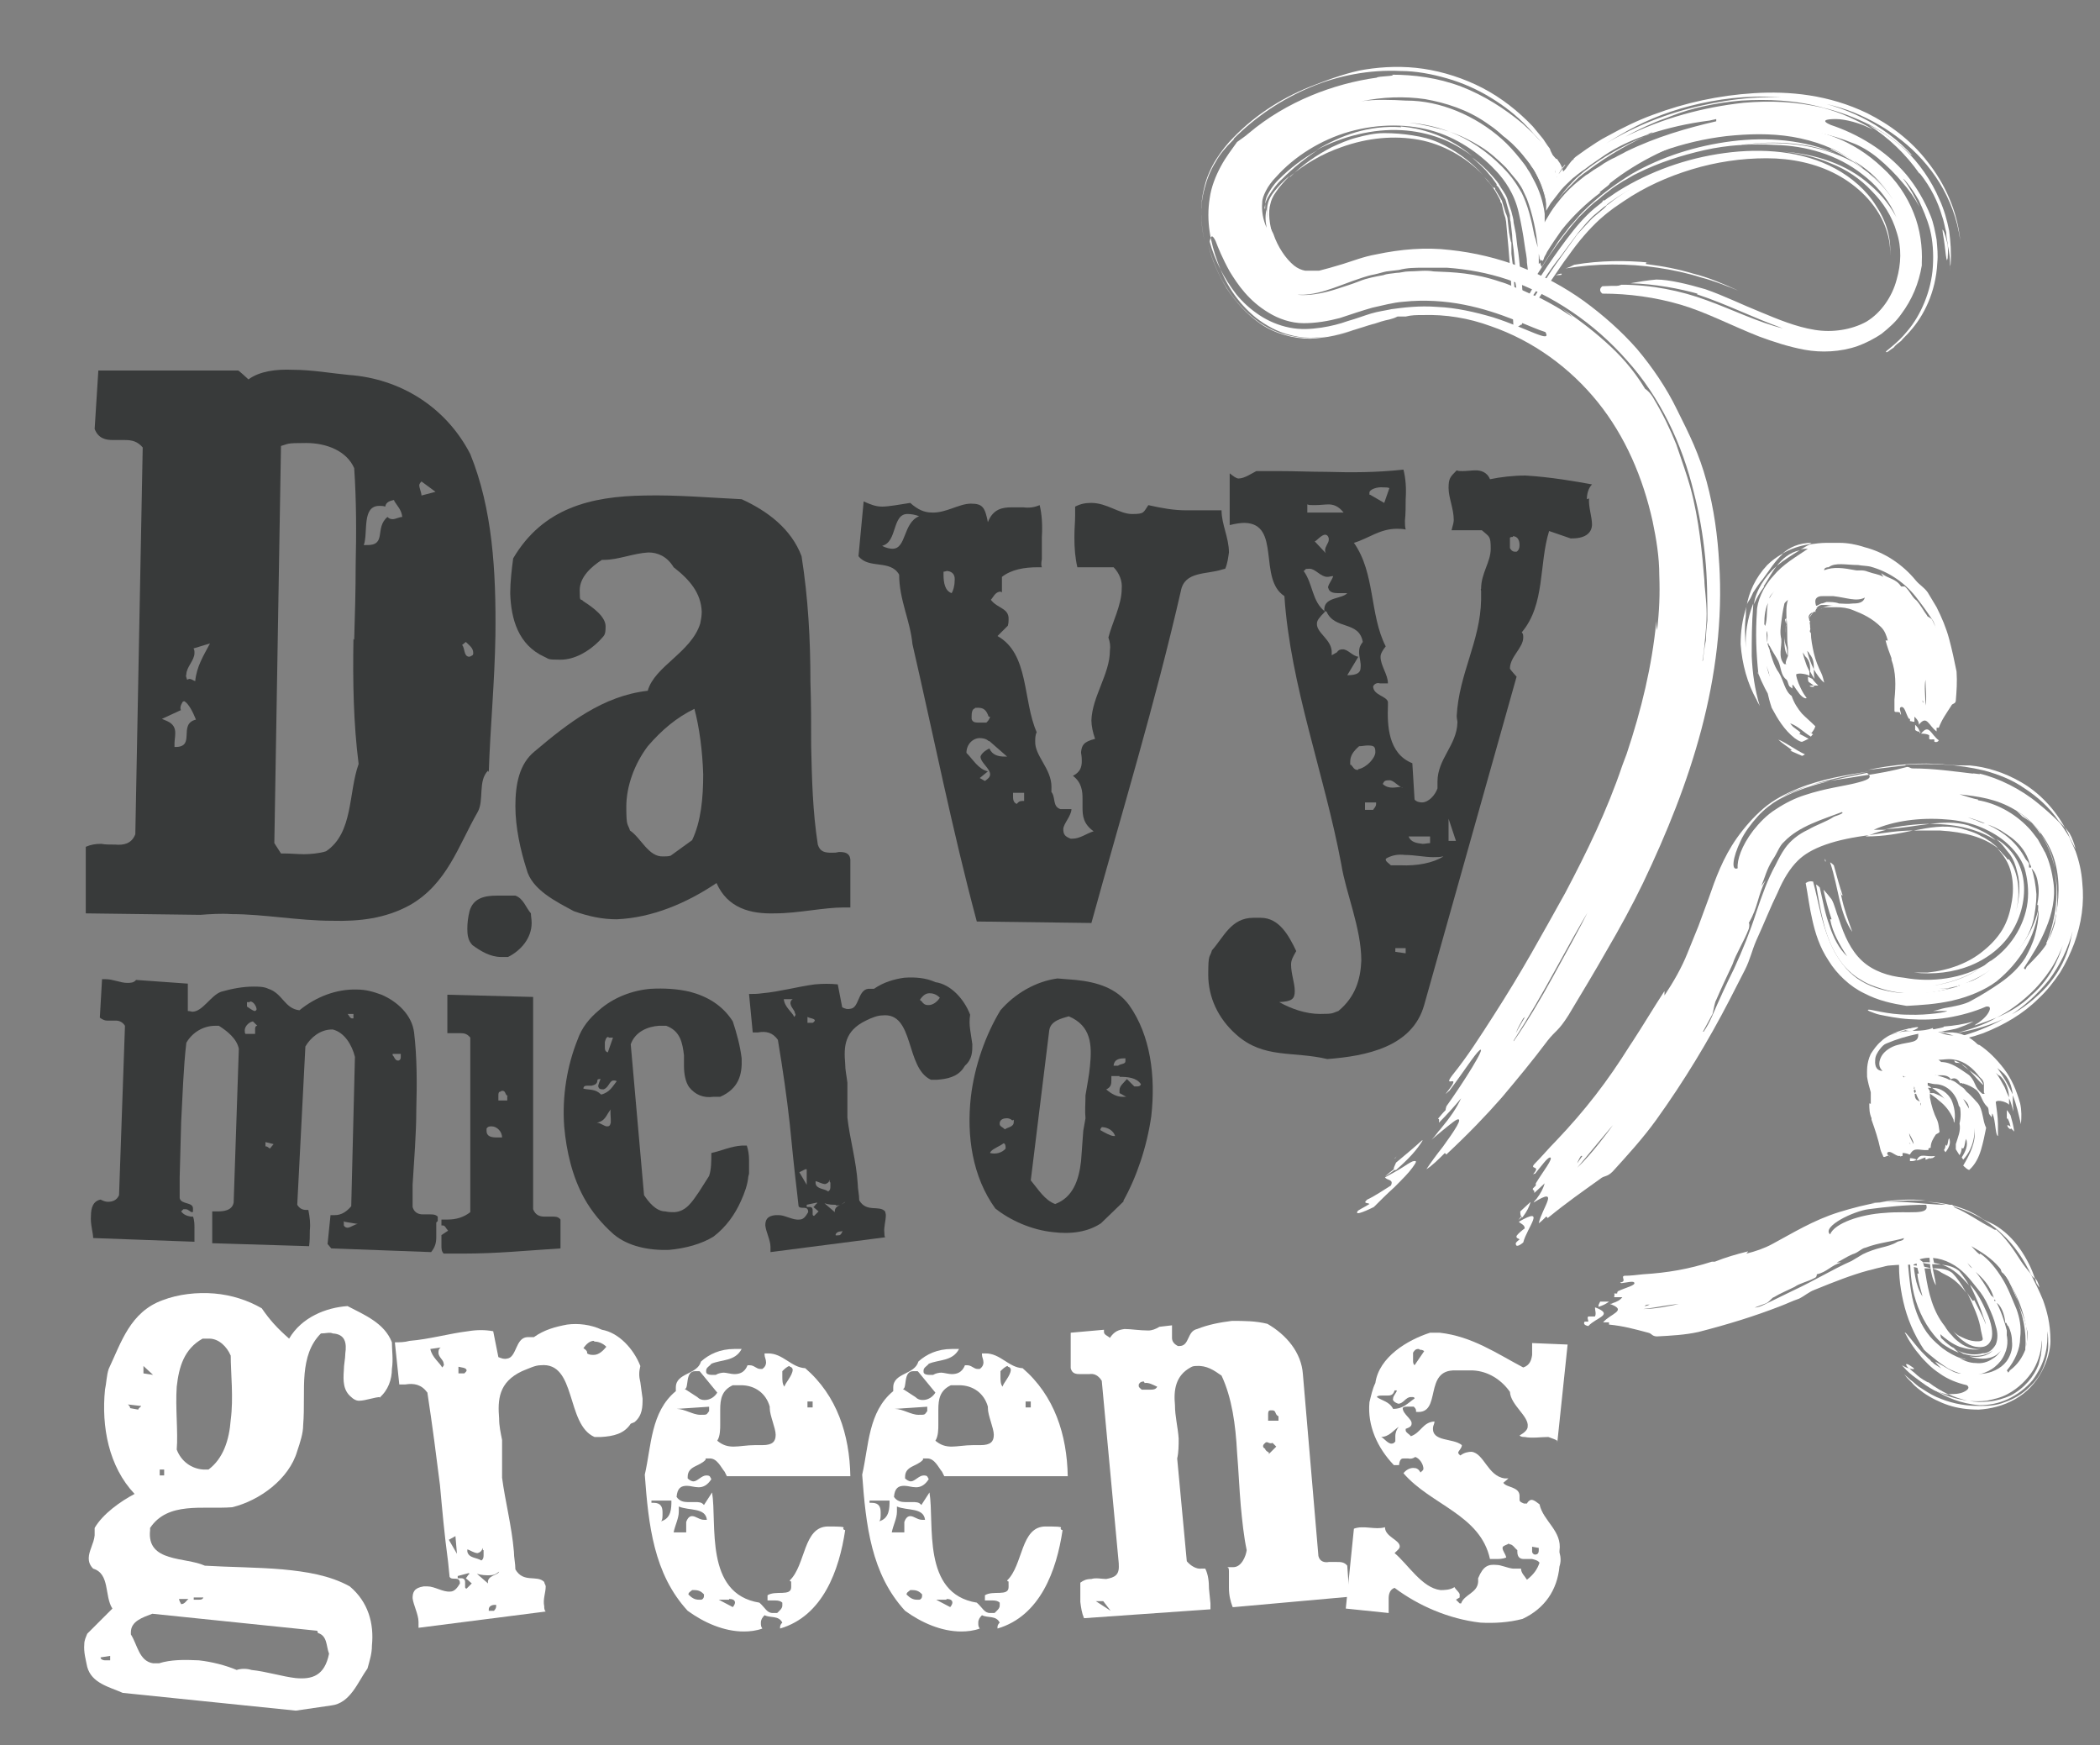 <svg xmlns="http://www.w3.org/2000/svg" id="Layer_1" data-name="Layer 1" viewBox="0 0 284 236"><rect x="0" y="0" width="284" height="236" fill="#808080" stroke="none"/><defs><style>      .cls-1 {        fill: #383a3a;      }      .cls-1, .cls-2 {        stroke-width: 0px;      }      .cls-2 {        fill: #fff;      }    </style></defs><g><path class="cls-1" d="M66,104.2c-1.4,1.4-.5,4-1.4,5.6-2.6,4.5-4.1,9.7-9.2,12.6-3.3,1.8-6.8,2.2-10.5,2.1-4.5,0-9.2-.9-13.6-.9-1.4-.1-2.9,0-4.2.1l-15.5-.2v-9c.7-.3,1.3-.4,2.1-.4.5.1,1.2.1,1.9.1,1.1.1,2.2-.1,2.7-1.4l1-52.3c-.7-.8-1.4-1-2.4-1h-1.6c-1,0-2-.2-2.5-1.5l.5-7.9h18.9c0-.1,1.4,1.2,1.4,1.2,1.5-1.1,3.7-1.4,6-1.3,2.6,0,5.4.5,7.6.7,6.9.5,13.1,4.3,16.4,10.7,3,7.4,3.5,15.8,3.4,24.5-.1,6.3-.7,12.5-.9,18.5ZM24.7,94.9c-.1.2-.3.5-.3.8s0,.2.1.3l-2.6,1.2.7.3c.9.4,1.1,1,1.1,1.6s-.1,1-.1,1.4v.5c3,.1.4-3.1,2.9-3.7-.4-1-1-2.2-1.6-2.5ZM26.1,87.6c.2.2.2.4.2.7,0,1-1.1,1.9-1.1,2.9-.1.2,0,.4.1.7.1,0,.2-.1.3-.1.3,0,.5.2.8.3.2-2,1.1-3.4,2-5.1l-2.3.7ZM47.9,86.5c.1-3.3.2-6.7.2-10.1.1-4.3.1-8.7-.2-13.1-1-2.3-3.7-3.4-6.5-3.4s-2.3.1-3.4.4l-.9,53.7.9,1.4h.4c.9,0,1.9.1,2.7.1s2.1-.1,3-.4c3.7-2.5,3-7.9,4.4-11.8-.7-5.5-.8-11.1-.7-16.9ZM53.3,67.6c-.4.1-1.1.2-1.2.9-.3-.1-.5-.1-.8-.1-2.4,0-1.5,3.6-2.1,5.3h.3c2.9.1,1.1-2.3,2.9-3.8.2.2.4.3.7.3.4,0,.9-.3,1.3-.3-.1-1-.7-1.5-1.1-2.2ZM57,65.1c-.2.2-.3.4-.3.5,0,.4.3,1,.3,1.4l1.9-.5-1.9-1.4ZM63,86.8l-.5.4c.4.5.2,1.5.9,1.6.2,0,.3-.1.5-.2.1-.1.1-.2.1-.3,0-.7-.5-1-1-1.5Z"></path><path class="cls-1" d="M114.1,122.7c-2.7,0-6.2.8-9.3.8-3.3.1-6.4-.7-7.9-4.1-4,2.7-8.7,4.7-13.5,4.9-2,0-3.8-.4-5.8-1.1-2.4-1.3-5.7-2.9-6.4-5.7-.8-2.5-1.5-5.6-1.5-8.5s.5-5.7,2.6-7.4c4.5-3.8,9.2-7.5,15.3-8.2.9-3.3,5.9-5.2,7.1-9.1.1-.5.2-1,.2-1.6-.1-2.5-1.6-4.3-3.8-6-.9-1.5-2.2-2-3.4-2-2,.1-4.1,1-6,1h-.3c-1.4.9-3,2.3-3,4.1s.1,1,.5,1.5c1.4.9,3,2.1,3,3.4s-.2,1.2-.9,2c-1.4,1.4-3.3,2.5-5.2,2.5s-1.5-.1-2.2-.4c-3.5-1.6-4.5-5.1-4.6-8.6,0-1.5.2-3.2.4-4.7,4-6.8,10.5-8.4,17.8-8.5,4.3-.1,8.9.3,13.1.5,3.5,1.6,6.7,4,8.1,7.7.9,5.7,1.2,11.3,1.2,17,.1,2.9.1,5.8.1,8.7.1,4.4.2,8.8.9,13.3.3,1,1,1.1,1.9,1.1s.7-.1,1-.1c.7,0,1.4.1,1.5,1v6.5c.1,0-.9,0-.9,0ZM94,95.8c-2.5,1.2-4.5,2.9-6.4,5.1-1.8,2.4-2.9,5.4-2.9,8.2s.2,2.2.5,3.2c1.5,1,2.5,3.6,4.5,3.5.3,0,.7,0,1-.1l2.9-2.1c1.2-2.5,1.5-5.7,1.5-8.9-.1-3.1-.5-6.3-1.2-8.9Z"></path><path class="cls-1" d="M165.3,77c-2.1.7-5.1.2-5.6,2.9-3.5,15.3-8,30-12.1,44.9l-15.5-.2c-3.3-12.3-5.8-24.9-8.7-37.5-.3-3.2-1.8-6-1.8-9.4-1.2-2.1-4.1-.7-5.5-2.5l.7-7.4c.9.4,1.6.7,2.5.7s2.5-.3,3.8-.5c1,.9,1.9,1.3,2.9,1.3,1.9.1,3.7-1.2,5.3-1.2s1.9.5,2.3,2.5c.7-1.8,2-2,3.2-2h1.6c.8.1,1.5,0,2.2-.3.3,1.2.4,2.7.3,4.3v3c-.1.5-.1.9,0,1.1h-.5c-1.9,0-3.6.3-4.9,1.3v2.1q-.1-.1-.2-.1c-.7,0-1,.8-1.3,1.1.9,1.2,2.5,1.1,2.4,2.7,0,.2,0,.4-.1.8l-1.4,1.4c4.3,2.4,3.4,8.7,5.3,13-.2.4-.2.9-.2,1.2-.1,2,2.2,3.7,2.2,6.2s-.2.3-.2.5c.9.7.2,2.1,1.4,2.5h1.5c0,.9-1.1,2-1.1,2.7s.2,1,1,1.3h.2c1.1,0,1.9-.7,2.9-1-1.4-1-1.5-2.1-1.5-3.2v-1.2c0-1-.1-2.2-1.3-3.1,1-.5,1.2-1.2,1.2-2s-.1-.9-.1-1.2c.1-.9.3-1.4,1.9-1.8-.3-.8-.5-1.8-.5-2.5.1-3.2,2.5-6.3,2.5-9.4.1-.7,0-1.2-.2-1.8.5-2,1.8-4.4,1.8-6.6.1-1-.3-2.1-1.1-2.9h-4.9c-.3-1.3-.4-2.6-.4-4s.1-2,.1-3v-1.2c.8-.4,1.4-.5,2.2-.5,2.1,0,3.8,1.5,5.5,1.5s1.5-.2,2.2-1.2c1.8.4,3.4.7,5.1.7h4.8c0,1.9,1,3.7,1,5.7-.1.7-.2,1.5-.5,2.2ZM122.8,69.5c-2.2-.1-1.4,3.8-3.5,4.3.5.3,1.1.4,1.4.4,1.9,0,1.4-3.5,3.6-4.4-.5-.2-1.1-.3-1.5-.3ZM128.1,77.2c-.1,0-.3.1-.5.1v.4c0,1.1.2,2.2,1.1,2.5.2-.3.4-1,.4-1.6.1-.8-.2-1.3-1-1.4ZM133.7,100.2c-.3-.3-.8-.4-1.2-.4-.9,0-1.8.8-1.8,2,.9.9,1.6,2.2,2.9,2.5l-1.1.9.7.4c.4-.3.7-.5.7-.9,0-.8-1.3-1.6-1.3-2.4.1-.3.4-.7,1.2-1.1.4.9,1.2,1.1,2.1,1.1h.3l-2.4-2.1ZM133.7,96.9c-.3-.9-.7-1.2-1.4-1.2s-.3,0-.5.1c-.3.1-.4.5-.4,1v.4c.1.4.4.5.8.5h1.2c.2-.2.4-.4.5-.8h-.1ZM137,107.2v.4c0,.4,0,.9.5,1.1.2-.2.3-.4.8-.4h.2v-1.1h-1.5Z"></path><path class="cls-1" d="M214.9,67.4c-.1,1.1.4,2.5.4,3.5s-.7,1.9-2.7,1.9h-.2l-2.9-1c-1.4,4.5-.5,9.9-3.7,13.7.2.2.2.4.2.7,0,1.4-1.8,2.6-1.8,4.2h0c0,.1.9,1.1.9,1.1l-12.5,44.4c-1.6,5.7-7.9,6.9-13.1,7.3-4.6-1.1-8.6,0-12.3-3.3-2.5-2.2-3.8-5.1-3.8-8.1s.2-2.2.5-3.3c1.6-1.8,2.6-4.4,5.6-4.4h1c2.5,0,3.8,2.4,4.8,4.5-.4.7-.7,1.2-.7,1.8,0,1.3.5,2.5.5,3.6s-.4,1.4-2.1,1.5c1.6.9,3.6,1.6,5.5,1.6s1.6-.1,2.5-.4c2.3-1.9,3-4.3,3.1-6.8,0-4.4-2.1-9.2-2.7-13-2.3-12.3-6.9-24.2-7.7-36.3-3.6-2.3-.4-9.8-5.4-9.9-.5,0-1.2.1-2,.3v-7c.5.4.9.7,1.2.7.8,0,1.8-.7,2.4-1h3c2.3,0,4.4.1,6.5.1,3.4.1,6.7.1,10.4-.3.3,1.2.4,2.5.3,4,0,.9,0,2-.1,2.9,0,.4,0,.8.1,1.2-.4-.1-.9-.1-1.2-.1-2.3,0-3.8,1.3-5.8,1.9,2.9,4.1,2.1,9.7,4.3,14-.4.5-.7,1-.7,1.4,0,1.2,1,2.4,1,3.6h-1.1c-.3-.1-.7,0-.9.4,0,1.2,1.8,1.3,2,2.1v.5c-.1,2.6,0,6.5,3.3,7.8l.3,4.9c.2.3.7.4,1,.4.9,0,1.8-1,2.1-1.9v-.9c0-3.1,2.6-4.9,2.7-8,0-.3-.1-.5-.1-.9.3-5.7,3.2-10.1,3.3-15.7v-1.2c0-.1-.1-.2,0-.3,0-2.1,1.3-3.6,1.3-5.4s-.2-1.6-1.2-2.5h-4.1c.2-.7.3-1.1.3-1.4,0-1.5-.7-3-.7-4.3s.2-1.5,1.1-2.4c.2.1.4.1.8.1.5,0,1.2-.1,1.8-.1s1.5.2,1.9,1.2c1.4-.3,3.2-.5,4.8-.5,3.4.2,6.8.8,9,1.2-.5.5-.7,1.3-.7,2ZM179.1,82.6v-.3c.1-1.6,2.4-1.3,3.1-2.1h-1.3c-.5,0-1-.1-1.2-.5,0-.1-.1-.2-.1-.3.1-.5.5-.9.7-1.5h-.1c-.2,0-.4.1-.7.1-.9,0-1.6-1.1-2.4-1.1s-.4.1-.8.3c1.3,1.8,1.1,4.1,2.9,5.5-.8.8-1.1,1.2-1.1,1.6-.1,1.3,2.1,2.2,2,4v.3l.7-.4c.2-.3.4-.4.8-.4.7,0,1.3.9,2.1,1l-1.5,2.5c1.4,0,1.8-.4,1.8-1,.1-.7-.2-1.4-.2-2.1s.2-1,.5-1.4c-.5-2.9-3.8-1.6-4.9-4.1ZM179.7,68.2c-.5,0-1.1.1-1.9.1s-.7,0-1-.1v1.1h4.9c-.7-.9-1.4-1.1-2.1-1.1ZM179.7,72.8c-.1-.4-.3-.5-.5-.5-.5,0-1.2.9-1.4.9l1.5,1.6c-.1-.2-.1-.3-.1-.4,0-.5.5-1,.5-1.4h0ZM184.9,100.8c-.3,0-.7.1-1.1.1-.8.7-1.2,1.3-1.2,2.1s0,.3.1.4c.3.3.4.7.9.7,0,0,.1,0,.1-.1,1.1-.2,2.3-1.5,2.3-2.3s-.2-.9-1.1-.9ZM186.1,108.5h-1.5v1h1.1c.1-.2.4-.4.4-.8v-.2ZM187.1,65.9c-.9-.1-1.9.3-1.9.7s0,.3.1.3l1.9,1.1.7-2c-.2-.1-.5-.1-.8-.1ZM189.6,106.5h.1c-.7-.2-1.2-1-1.8-1s-.7.1-.9.5c.4.4.9.5,1.3.5s.9-.1,1.2-.1ZM195.1,115.8c-.3.1-.8.1-1.3.1-1.1,0-2.5-.3-3.8-.3-.9-.1-1.6,0-2.4.4,0,0-.2.1-.2.2,0,.3.4.5.7.8h1.3c2.2.1,4.4-.3,5.8-1.2ZM188.7,128.3v.4l1.4.2v-.7h-1.4ZM190.5,113.1c.3.8,1.1.9,1.9,1,.3,0,.7-.1,1-.1v-.9h-2.9ZM195.9,110.7v3h1l-1-3ZM204.6,72.6c-.1,0-.3,0-.4.1v1.4c.1.2.3.5.7.5h.2c.3-.2.4-.5.4-.9,0-.7-.3-1.2-.9-1.2Z"></path></g><g><path class="cls-1" d="M59,165.3c0,.7,0,1.4,0,2,0,.8-.2,1.4-.7,2l-13.5-.5-.5-.6.4-3.9c.2,0,.4,0,.6,0,.9,0,1.6-.5,2.2-1.2l.5-20.2c-.4-1.6-1.4-3.3-3-3.7,0,0-.1,0-.1,0-1.6,0-2.9,1.1-3.6,2.3l-1.1,21.4c.3.5.7.7,1.2.7h.3c.2,1,.3,1.8.2,2.8,0,.7,0,1.4-.1,2.1l-13.1-.4v-4.3h.7c.8,0,2-.1,2.2-1.2l.7-20.8c-.3-1.4-1.6-2.4-2.7-3.1h-.5c-1.6,0-3.1.9-3.9,2.3-.4,3.4-.5,7.1-.7,10.7l-.2,7.5v2.8c.2.9,1.8.5,1.8,1.4s0,.3-.1.5h0c-.3,0-.5-.4-.9-.4s-.2,0-.3,0l-.3.3c.3.4.7.6,1.3.7,0,0,.1,0,.3,0,.2.5.2,1.1.2,1.6s0,.9,0,1.2v.6l-13.7-.5c0-.7-.4-1.9-.3-3,0-1.1.3-2,1.3-2.2.4.2.7.3,1,.3.6,0,1.2-.2,1.5-.9l.8-22.9c-.3-.5-.8-.7-1.2-.7-.3,0-.7,0-1.2,0-.3,0-.6-.1-1-.4l.3-5.2h.5c1,0,2,.5,2.9.5.4,0,.9,0,1.2-.4l7,.5v3.7c.3,0,.5.1.6.1,1.4,0,2.5-2.2,3.9-2.7,1.4-.4,2.9-.7,4.4-.7.6,0,1.4,0,2,.3,1.9.6,2.2,2.7,4.2,2.9,2.2-1.8,5-2.9,7.8-2.8,1.2,0,2.2.3,3.3.7,2.1.9,4.1,2.7,4.4,5.1.4,3.3.4,6.9.3,10.4,0,3.4-.3,6.8-.5,10.2v3c.2.7.7,1,1.4,1h1c.3,0,.7,0,1,.3,0,.2,0,.4,0,.6ZM34.3,138.1c-.5,0-1.2.6-1.2,1.2,0,.2,0,.4.1.5h1.3c0,0,0-.6,0-.6,0-.2,0-.5.3-.5l-.6-.6ZM33.8,135.5c-.1,0-.3,0-.4,0v.6c.3.2.7.5,1,.6.1,0,.2,0,.3-.2,0-.4-.4-1.1-.9-1.1ZM35.9,154.3v.7h0c.3,0,.4.2.6.3l.5-.6-1.2-.3ZM46.5,165.1v.6c.1.2.3.3.5.3.4,0,1-.5,1.4-.5l-1.8-.3ZM46.9,137c.3.2.4.7.7.7,0,0,.1,0,.2,0v-.6h-.9ZM53.1,142.4v.3c.2.1.3.7.7.7,0,0,0,0,.1,0,.3-.1.3-.3.3-.6v-.3h-1.2Z"></path><path class="cls-1" d="M62.7,169.5c-.9,0-1.8,0-2.7,0-.3-.3-.3-.7-.3-1.1s0-.7,0-1.1,0-.2,0-.3l.9-.6c-.3-.3-.4-.7-.7-.7h-.2v-.8h.8c1.2,0,2.2-.3,3.1-1v-23.6c-.4-.5-.8-.6-1.3-.6s-.7,0-1.2,0h-.6v-5.2l11.6.3v28.7c.3.8.9,1,1.5,1s.7,0,1.1,0,.8,0,1.1.4v3.9c-4.7.3-8.6.7-13.1.7ZM68.8,129.4c-.3,0-.6,0-1,0-1.5,0-2.8-.8-3.9-1.6-.6-.6-.7-1.4-.7-2.2s.1-1.6.3-2.4c.5-1.8,2.1-2.1,3.7-2.1s1.2,0,1.7,0,.5,0,.8,0c1.1.4,1.4,1.6,2.1,2.4,0,.4.1.8.1,1.3,0,2-1.4,3.7-3.2,4.6ZM66.5,152.3c-.3,0-.5,0-.7.3v.3c0,.8.7.9,1.4.9h.7c0-.8-.7-1.5-1.4-1.5ZM68.7,148.2c-.4-.1-.3-.7-.7-.7s-.1,0-.3.1c-.3,0-.3.3-.3.5v.7h1.2v-.6Z"></path><path class="cls-1" d="M101.2,159.1c-.1,1.1-.5,2.2-1,3.3-.8,1.8-2,3.5-3.7,4.8-1.6,1-3.8,1.6-6,1.8-2.8.1-5.6-.5-7.5-2.1-1.6-1.4-3-3.1-4-4.9-1.6-2.9-2.4-6.3-2.7-9.7-.3-4.1.4-8.2,1.8-11.7.6-1.7,1.6-2.9,2.9-4,1.9-1.7,4.5-2.7,7-2.9,1.8-.1,3.6,0,5.3.4,2.3.6,4.4,1.8,5.8,4,.5,1.5,1,3.3,1.2,5,.1,2.2-.4,4.1-2.9,5.2h-.9c-1.4.2-2.5-.3-3.3-1.3-.5-.7-.7-1.8-.7-2.9,0-.5,0-.9,0-1.4-.2-1.7-.5-3.3-2.4-4h-1c-1.5.1-3.2.8-3.8,2.5l1.8,20.4c.6.9,1.6,2.2,2.9,2.2.4.1.8.1,1.2.1,1.6-.1,2.4-1.4,3.3-2.7l1.4-2.2c.3-.9.3-2,.3-3.1,1.4-.3,2.6-.9,4.1-1h.7c.2.6.3,1.3.3,1.9,0,.6,0,1.2,0,1.9ZM82.9,146.1c-.5.1-.6,1-1.3,1.2-.5,0-.6-.1-.7-.4,0-.3.3-.9.3-1s0,0-.1,0c0,0-.2,0-.3.1,0,.6-.4.7-.8.8-.1,0-.3,0-.6,0-.3,0-.5.1-.5.4.8.2,1.6,0,2.4.8,1.2-.3,1.6-1.2,2.1-1.8-.1-.1-.3-.1-.3-.1ZM82.6,151.3c0-.4-.1-1,0-1.3-.6.7-.7,1.6-1.9,1.8.5,0,1,.5,1.4.5.3,0,.4-.1.5-.5v-.5ZM82.3,140.2c-.3,0-.4.3-.5.7h0c0,.4,0,.6,0,.8,0,.3.1.5.4.6l.7-2c-.2,0-.4,0-.6,0Z"></path><path class="cls-1" d="M130.3,144.4c-.8,1.2-2.2,1.5-3.6,1.6-.3,0-.5,0-.8,0-3.5-1.6-2.2-9.2-6.6-8.7-.6,0-1.4.3-2.2.7-2.9,1.4-3,3.5-2.8,5.8,0,.9.2,1.7.3,2.6,0,.9,0,1.8,0,2.7,0,.6,0,1.4,0,2,.3,2.8,1.2,5.8,1.4,9,0,.7.2,1.4.2,2.2,1,1.7,2.7.6,3.5,1.5,0,.1.1.3.1.5,0,.8-.3,1.6-.2,2.4,0,.2,0,.4.1.6l-15.5,2c0-.2,0-.5,0-.7,0-.9-.6-2-.7-2.9,0-.7.2-1.3,1.4-1.4h.4c.9,0,1.9.7,2.8.6.5,0,.8-.3,1.2-1h0c0-1-1-.3-1.3-.8l-.2-1.8c-.4-3.3-.7-6.4-1-9.4-.4-3.6-.9-7.1-1.6-11.3-.7-1-1.6-1.2-2.7-1-.2,0-.5,0-.7,0l-.5-5.2c.5,0,1.2,0,1.8-.1,2.3-.2,4.8-.9,7.1-1.2,1.1-.1,2.1-.1,3.1,0l.6,3.1c.4.2.7.3,1.1.2,1.2-.1,1-2.5,2.4-2.7.2,0,.5,0,.8,0,1.3-.9,2.7-1.3,4.1-1.5,1.4-.1,2.9,0,4.2.6,2.1.3,3.9,2.3,4.7,4.4-.1.7-.1,1.3,0,2l.3,2c0,1,0,2-1,2.9ZM106.9,135.7c0-.2,0-.4.3-.6h-1.2c.1,1.1,1.2,1.8,1.4,2.4.1-.1.3-.3.1-.5,0-.4-.5-.7-.6-1.3ZM108.9,158.1l-.8.4,1,1.7v-2.1ZM110.5,162.6l-1.4.3v.3c.2,0,.3,0,.4,0,.3,0,.4.2.4.4v.6c0,0,0,.2.2.2l.6-.6-.7-.6c.2-.1.3-.4.5-.5ZM109.2,137.4v.9c0,0,.7,0,.7,0,.2-.1.3-.3.3-.3,0-.3-.7-.3-1-.5ZM112.2,159.8v-.3c-.1.4-.3.5-.6.6-.4,0-.9-.3-1.3-.4,0,0,0,.2,0,.3.1.8,1.2.7,1.7,1.1.3-.2.3-.4.3-.7s0-.4,0-.5ZM113,162.9c-.4,0-.9,0-1.5-.2l1.4,1.2c-.1-1,1.2-1,1.4-1.4-.4.3-.7.5-1.2.5ZM113.8,166.5h-.1c-.3,0-.7.2-.7.5h0c0,.1.6,0,.6,0,.1-.1.3-.3.3-.5s0,0,0-.1ZM125.7,134.3c-.5,0-.9.3-1.3.9,0,0,.3.2.4.4h0c.3.3.5.3.8.3.6,0,1.2-.5,1.5-1-.5-.5-1-.6-1.4-.6Z"></path><path class="cls-1" d="M152,162.4l-3.1,3c-1.8,1.2-4.1,1.5-6.5,1.2-2.9-.3-5.8-1.6-7.8-3.2-3.1-4.3-3.9-9.8-3.3-15.1.5-4.2,2-8.4,4-11.7,2-2.3,4.8-3.9,7.7-4.3l2.5.2c2.9.3,5.5,1.1,7.2,3.4,2.9,4.1,3.6,9.6,3,15-.6,4.2-2,8.3-3.8,11.5ZM135.8,154.6c0,0,0,0-.1,0-.5.4-1.4.7-1.7,1.1,0,0-.1.1-.1.2.7.2,1.6,0,2.1-.6,0-.2,0-.4-.1-.6ZM136.9,151.5c-.2-.2-.5-.3-.7-.3-.4,0-.9.1-1,.6,0,0,0,.1,0,.2,0,.3.4.4.7.7.4-.3,1.2-.3,1.2-1s0-.2,0-.3ZM144.6,137.4c-1,.3-2.5.6-2.7,1.9l-2.5,20.3c1,1.2,1.9,2.7,3.3,3.2,2.4-.9,3.2-3.2,3.5-5.8l.3-4.1.3-1.7c-.1-1,0-2,0-3.1.2-1.3.5-2.7.6-3.9.3-2.9.2-5.5-2.9-6.8ZM149.1,152.3c-.1.1-.3.3-.3.5h0c.5.3,1.4.8,1.8.8s.1,0,.2,0c-.2-.7-1-1.2-1.8-1.2ZM151.4,145.5h-1.1v.5c0,.5,0,1-.7,1.3.7.6,1.4,1,2.2,1s.3,0,.5,0l-.9-.5c0-.2,0-.3,0-.4,0-.6.6-1,1-1.5l1,1h.3c.2,0,.5,0,.6-.3-.6-.9-1.8-1-2.9-1ZM152.2,143.1c-.6,0-1.5,0-1.6,1h.6c.4-.3,1-.2,1-.6s0-.3,0-.3Z"></path></g><g><path class="cls-2" d="M51.5,188.9c-.9,0-2,.5-3,.5-.3,0-.7-.2-1-.5-1.1-.9-1.1-2.2-1-3.6,0-.8.2-1.6.2-2.3.2-1.4,0-2.6-1.7-2.7-.4-.2-.9,0-1.6,0-1.5,1.5-2,3.4-2.2,5.4-.2,2.2,0,4.6-.2,7,0,1.1-.4,2.3-.8,3.5-1.1,3.8-5.1,6.7-8.8,7.6-4,.3-8.7-.8-11.1,2.8,0,.2,0,.2,0,.3-.5,4.4,4.8,3.6,7.4,4.8,3.2.2,7,.2,10.5.5,3.2.3,6.4.8,9.1,2.3,2.5,2.1,3.3,5,3,8,0,1.1-.3,2-.6,3.1-1.3,1.8-2.3,4.7-4.9,5l-4.8.7-23.4-2.4c-1.8-.8-4.2-1.3-4.8-3.5-.2-1-.5-2-.4-3.1,0-.5.2-.9.4-1.4l3.4-3.4c-1.1-1.7-.3-4.7-2.6-5.4-.5-.5-.6-1-.6-1.4,0-1,.7-2,.8-3.1,0-.3,0-.7,0-1,1.1-1.9,3.5-3.6,5.4-4.6-3.5-3.7-4.5-9.1-4-14.1.2-.9.2-1.9.5-2.8,1.7-3.6,2.9-7.7,7.3-9.3,2.1-.8,4.6-1.1,7-.9,2.3.2,4.5.9,6.4,2,1.1,1.6,2.1,2.7,3.7,4.1,1.7-2.9,5-4.2,7.9-4.4,2.3,1.2,5,2.3,6,4.9,0,1.1.2,2.3,0,3.6,0,1.4-.5,2.9-1.7,3.9ZM13.6,224.1c0,.3.4.4.6.4h.7v-.6c0,0-1.3.2-1.3.2ZM19,190.1l-1.7-.2c.2.2.3.3.3.5h0c0,0,1.1.2,1.1.2,0-.2.3-.3.4-.5,0,0,0,0,0,0ZM42.9,220.5l-22.3-2.3c-1.3.5-2.9,1-2.9,2.5,0,.2,0,.2,0,.3.9,1.4,1.1,3.6,3,3.9.2,0,.5,0,.8,0,1.6-.5,3.4-.5,5.4-.4,1.8.2,3.7.7,5.1,1.3.6-.2,1.4-.2,2,0,2,.2,4.2.9,6,1.1,2.2.2,3.9-.3,4.5-3.3-.4-1-.2-2.4-1.5-2.8ZM19.4,184.6v1.1c0,0,1.3.2,1.3.2l-1.3-1.2ZM21.6,198.8v.7c0,0,.6,0,.6,0v-.8c0,0-.6,0-.6,0ZM31.2,183.3c-.5-1.2-1.6-2.3-2.9-2.3h-.9c-2.5,1.4-3.2,3.8-3.5,6.5-.2,2.9.2,6.1,0,8.5.6,1.6,2,2.6,3.6,2.7.2,0,.4,0,.7,0,2-1.5,2.8-4,3-6.7.4-3,0-6.3,0-8.8ZM24.2,216.1h0c0,.3.2.6.3.8h0c.5,0,.7-.5,1-.7h-1.4ZM26.2,216v.3h.2c.2,0,.4,0,.5,0,.2,0,.5,0,.6-.3h-1.4Z"></path><path class="cls-2" d="M85.3,192.5c-.9,1.4-2.4,1.7-4,1.8-.3,0-.5,0-.9,0-3.9-1.7-2.4-10.2-7.3-9.7-.7,0-1.5.4-2.5.8-3.2,1.5-3.3,3.9-3.1,6.4,0,1,.2,1.9.4,2.9,0,1,0,2,0,2.9,0,.7,0,1.5,0,2.2.4,3.1,1.3,6.5,1.6,10,0,.8.2,1.6.2,2.4,1.1,1.9,2.9.7,3.9,1.7,0,.2.2.4.2.6,0,.9-.4,1.7-.2,2.7,0,.2,0,.5.2.7l-17.2,2.2c0-.2,0-.5,0-.8,0-1-.7-2.3-.8-3.2,0-.8.2-1.4,1.5-1.6h.5c1,0,2.1.8,3.1.7.5,0,.9-.4,1.3-1.1h0c0-1.1-1.1-.3-1.4-.9l-.2-2c-.5-3.7-.8-7.1-1.1-10.4-.5-4-1-7.9-1.7-12.5-.8-1.1-1.8-1.3-3-1.1-.2,0-.5,0-.8,0l-.6-5.7c.6,0,1.3,0,2-.2,2.6-.2,5.4-1,7.9-1.3,1.2-.2,2.3-.2,3.4,0l.7,3.5c.5.2.8.3,1.2.2,1.3-.2,1.1-2.8,2.7-2.9.2,0,.6,0,.9,0,1.4-1,2.9-1.4,4.5-1.7,1.5-.2,3.2,0,4.7.7,2.3.4,4.3,2.6,5.2,4.9-.2.8-.2,1.4,0,2.2l.3,2.2c0,1.1,0,2.3-1.1,3.2ZM59.3,182.9c0-.2,0-.5.3-.7l-1.4.2c.2,1.1,1.3,1.9,1.6,2.5.2-.2.3-.4.2-.5,0-.5-.6-.8-.7-1.4ZM61.6,207.7l-.9.5,1.1,1.9-.2-2.3ZM63.4,212.7l-1.5.4v.3c.2,0,.3,0,.5,0,.3,0,.5.2.5.5v.7c0,0,0,.2.2.2l.7-.7-.8-.7c.2-.2.3-.5.5-.6ZM62,184.7v1c0,0,.8,0,.8,0,.2-.2.3-.3.3-.4,0-.4-.8-.4-1.1-.5ZM65.3,209.6v-.3c-.2.5-.4.6-.7.7-.5,0-1-.4-1.4-.5,0,0,0,.2,0,.3.2.9,1.3.8,1.9,1.2.3-.2.3-.5.3-.8s0-.5,0-.6ZM66.2,213c-.5,0-1,0-1.7-.2l1.5,1.3c-.2-1.1,1.4-1.1,1.5-1.6-.5.4-.8.5-1.4.5ZM67.1,217h-.2c-.4,0-.8.2-.8.6v.2h.7c.2-.2.3-.4.3-.6s0,0,0-.2ZM80.3,181.3c-.5,0-1,.4-1.4,1,0,0,.4.2.5.5v.2c.3.2.6.2.9.2.7,0,1.3-.6,1.7-1.1-.5-.5-1.1-.7-1.6-.7Z"></path><path class="cls-2" d="M98,199c-.5-.6-1-1.8-2-1.8s-.4,0-.6.2c-.8.9-2.4.8-2.4,2.3v.2c.2.2.5.4.8.4.5,0,1.1-.8,1.7-.8s.5.2.7.5c-.5.8-1.1,1.1-1.7,1.1s-1.1-.2-1.6-.2c-.8,0-1.3.3-1.4,1.5.4.6,1,.7,1.5.7h1c.5,0,.9,0,1.2.4l1.1-1.7c.7,4.2-1.1,13.7,6.4,14.9.8.7,1,1.4,1.8,1.4s.4,0,.6,0c.3-.3.7-.6.7-1s0-.2,0-.4c-.2-.2-.5-.3-1-.3h-1v-.7c1.1-.7,3.2.2,3.2-1.1s0-.5-.2-.9c2.2-2.1,1.8-7.3,5.2-7.3s1.4.2,2.3.5c-.8,5.4-3,11.6-8.8,13.3v-.2c0-.3.2-.5.3-.6-.5-1-1.6-.6-2.4-1-.3.3-.5.6-.5,1s0,.5.2.8c-.8.3-1.7.4-2.5.4-2.7,0-5.4-1.2-7.6-2.8-4.6-5-5.3-11.6-5.8-18.4.9-3.9.8-8.5,4.2-11.3,0-.2,0-.4,0-.5,0-2,2.9-1.7,3.4-3.5,1.1-1,2.6-1.7,4.5-1.7s.6,0,1,0c-.9,1.7-2.7,1.4-4.1,2-.2.3-.7.5-.7.9v.2c0,.3.4.4.7.4s.4,0,.6,0h0c.3-.2.8-.3,1.1-.3s1,.2,1.4.2c.7,0,1.4-.2,1.8-1.2h.3c.6,0,.9.5,1.4.5s.2,0,.3,0c.3-.2.5-.5.5-.9s-.2-.7-.2-1v-.2h.5c2,0,3.1,1.9,5,2,4.3,3.7,6,9,6.1,14.6h-16.7ZM88.1,202.8v.4c.2,0,.2,0,.3,0,1,0,1.2.6,1.2,1.3s0,1-.2,1.2c1.4-.4,1.4-1.8,1.4-2.8h-2.8ZM91.8,203.7c0,.3,0,.5,0,.7,0,.9-.5,1.8-.7,2.8h1.7v-1.4c.2-.6.5-.8.8-.8.5,0,1,.5,1.6.5s.2,0,.4,0c-.2-1.7-2.4-1.2-3.8-1.8ZM96,190.2l-4.5.3c1.1,0,2.2.8,3.2.8s.8,0,1.2-.5v-.6ZM94.6,185.4c-.2,0-.5,0-.6,0-1.4,0-.8,2.4-1.4,2.4l1.7,1.1c.3.3.6.4,1,.4.8,0,1.4-.5,1.7-1l-2.3-2.8ZM95.3,215.7c-.4-.5-.8-.7-1.4-.7h-.3c-.2.2-.5.3-.5.6h0c.5.5.9.7,1.4.7h.3c.2,0,.4-.2.4-.5v-.2ZM104.1,190.5v-.3c-.5-1.8-2-2.9-3.9-2.9s-.8,0-1.1,0c-1.5.7-1.7,1.9-1.7,3.3s0,1.4,0,2,0,1.6-.4,2.2c.7.6,1.4.8,2.2.8s1.8-.2,2.9-.2.7,0,1,0c1.4,0,1.8-.5,1.8-1.4s-.8-2.6-.8-3.6ZM98.6,216.3c-.5,0-1.1,0-1.4,0h0l1.9,1c.2-.2.3-.5.3-.6,0-.4-.4-.5-.8-.5ZM106.8,184.7c-.3,0-.8.5-1,.7v.7c0,.5,0,1.1.3,1.4,0-.4,1.1-1.5,1.1-2.3,0-.2-.2-.4-.4-.4ZM109.9,189.5h-.7v.8h.7v-.8Z"></path><path class="cls-2" d="M127.4,199c-.5-.6-1-1.8-2-1.8s-.4,0-.6.2c-.8.9-2.4.8-2.4,2.3v.2c.2.2.5.4.8.4.5,0,1.1-.8,1.7-.8s.5.2.7.5c-.5.8-1.1,1.1-1.7,1.1s-1.1-.2-1.6-.2c-.8,0-1.3.3-1.4,1.5.4.6,1,.7,1.5.7h1c.5,0,.9,0,1.2.4l1.1-1.7c.7,4.2-1.1,13.7,6.4,14.9.8.7,1,1.4,1.8,1.4s.4,0,.6,0c.3-.3.7-.6.7-1s0-.2,0-.4c-.2-.2-.5-.3-1-.3h-1v-.7c1.1-.7,3.2.2,3.2-1.1s0-.5-.2-.9c2.2-2.1,1.8-7.3,5.2-7.3s1.4.2,2.3.5c-.8,5.4-3,11.6-8.8,13.3v-.2c0-.3.2-.5.3-.6-.5-1-1.6-.6-2.4-1-.3.3-.5.6-.5,1s0,.5.2.8c-.8.3-1.7.4-2.5.4-2.7,0-5.4-1.2-7.6-2.8-4.6-5-5.3-11.6-5.8-18.4.9-3.9.8-8.5,4.2-11.3,0-.2,0-.4,0-.5,0-2,2.9-1.7,3.4-3.5,1.1-1,2.6-1.7,4.5-1.7s.6,0,1,0c-.9,1.7-2.7,1.4-4.1,2-.2.3-.7.5-.7.9v.2c0,.3.4.4.7.4s.4,0,.6,0h0c.3-.2.8-.3,1.1-.3s1,.2,1.4.2c.7,0,1.4-.2,1.8-1.2h.3c.6,0,.9.5,1.4.5s.2,0,.3,0c.3-.2.5-.5.5-.9s-.2-.7-.2-1v-.2h.5c2,0,3.1,1.9,5,2,4.3,3.7,6,9,6.1,14.6h-16.7ZM117.6,202.8v.4c.2,0,.2,0,.3,0,1,0,1.2.6,1.2,1.3s0,1-.2,1.2c1.4-.4,1.4-1.8,1.4-2.8h-2.8ZM121.3,203.7c0,.3,0,.5,0,.7,0,.9-.5,1.8-.7,2.8h1.7v-1.4c.2-.6.5-.8.8-.8.5,0,1,.5,1.6.5s.2,0,.4,0c-.2-1.7-2.4-1.2-3.8-1.8ZM125.5,190.2l-4.5.3c1.1,0,2.2.8,3.2.8s.8,0,1.2-.5v-.6ZM124.1,185.4c-.2,0-.5,0-.6,0-1.4,0-.8,2.4-1.4,2.4l1.7,1.1c.3.3.6.4,1,.4.8,0,1.4-.5,1.7-1l-2.3-2.8ZM124.8,215.7c-.4-.5-.8-.7-1.4-.7h-.3c-.2.2-.5.3-.5.6h0c.5.5.9.7,1.4.7h.3c.2,0,.4-.2.4-.5v-.2ZM133.6,190.5v-.3c-.5-1.8-2-2.9-3.9-2.9s-.8,0-1.1,0c-1.5.7-1.7,1.9-1.7,3.3s0,1.4,0,2,0,1.6-.4,2.2c.7.6,1.4.8,2.2.8s1.8-.2,2.9-.2.7,0,1,0c1.4,0,1.8-.5,1.8-1.4s-.8-2.6-.8-3.6ZM128,216.3c-.5,0-1.1,0-1.4,0h0l1.9,1c.2-.2.3-.5.3-.6,0-.4-.4-.5-.8-.5ZM136.3,184.7c-.3,0-.8.5-1,.7v.7c0,.5,0,1.1.3,1.4,0-.4,1.1-1.5,1.1-2.3,0-.2-.2-.4-.4-.4ZM139.4,189.5h-.7v.8h.7v-.8Z"></path><path class="cls-2" d="M166.7,217.3c-.3-.8-.5-1.6-.5-2.6,0-.7,0-1.5,0-2.2s-.2-.5-.2-.6c.3,0,.5,0,.8,0,1.1,0,1.7-1.5,1.8-2.3-.4-1.9-.6-3.9-.8-6-.2-2.3-.3-4.8-.5-7.2-.2-3.8-.7-7.4-2.1-10.4-1-.7-2-1.4-3.4-1.3-.2,0-.5,0-.8.2-2,1.1-2.3,3-2.1,5.1,0,1.5.4,3,.5,4.5,0,.9,0,1.9-.2,2.7l1.3,13.9c.5.6,1.3,1.1,2,1,0,0,.2,0,.5,0,.4.8.5,1.8.5,2.7l.2,2c0,.2,0,.5,0,.8l-17.1,1.2c-.3-.7-.4-1.4-.5-2.2,0-.7,0-1.3,0-2s0-.4,0-.6c.4-.3.8-.5,1.5-.5.6-.2,1.4,0,2,0,1.1-.2,1.8-.5,1.7-1.9v-.2l-2.3-24.7c-.5-.8-1.1-1-1.7-.9-.5,0-.8,0-1.1,0-.6,0-1.2,0-1.4-.8v-4.8l4.5-.4c0,0,0,.2,0,.3,0,.4.5.5.8.8.6-.9,1.2-1.1,2-1.2.9,0,2,.2,3.2.2.5,0,1-.2,1.5-.5l1.7-.2c0,.2,0,.3,0,.5,0,.5,0,.8,0,1.2,0,.4.2.8.8,1.1h.2c1.4,0,1-2,2.4-2.3,1.5-.6,3.1-.9,4.7-1.1,1.6,0,3.2,0,4.8.4,2.6,1.5,4.6,3.9,4.8,6.8l2.1,24.6c.2.8.9.9,1.4.8.3,0,.8,0,1.1,0,.5,0,1,0,1.4.5l.3,4.2-15.6,1.4ZM149.3,216.5h-1.1l2,1.3-1-1.3ZM154.7,186.8c-.2,0-.5,0-.7.4v.2c0,.2.2.3.4.5h.2c.2,0,.7,0,1,0,.3,0,.7,0,.9-.4-.5-.2-1.1-.6-1.7-.5ZM172.1,195.1c-.5.2-.7-.3-1,0,0,0,0,0-.2.2-.2.3,0,.5.2.6,0,.2.3.4.5.5,0,0,0,.2,0,.2l1-1-.5-.5ZM172.9,191.5c-.5-.2-.3-.8-.8-.8s-.2,0-.3,0c-.3,0-.3.3-.3.6v.8h1.4v-.7Z"></path><path class="cls-2" d="M210.6,194.8c-.3-.2-.7-.3-1.2-.5-1,0-2.2.2-3.2,0-.2,0-.5,0-.7-.2.7-.4,1.1-.8,1.1-1.2.2-1.4-2.3-2.9-2.4-4.7-1.2-1.7-3-2.8-5-2.9-.7,0-1.5,0-2.3,0-4.5-.2-1.8,6-5.4,5.6q0,0,0-.2c0-.2-.2-.4-.3-.5h-.2c-.2,0-.4,0-.7,0-.2,0-.5,0-.6.2,0,.8,1.3,1.5,1.2,2.1,0,.3-.2.5-.8.7v.2c0,.3.5.5.7.8,1.4-.5,1.6-1.9,3.2-2,0,.3-.2.6-.2.8-.2,2,2.7,1.4,3.9,2.4h0c0,.4-.4.7-.5,1,0,0,0,.2.3.4.5-.4,1.1-.5,1.5-.5,1.7.2,2.2,3.3,4.5,3.6h.5l-.7.6c.5.7,2.3.5,2.2,1.9,0,.2,0,.2,0,.4,0,.3.4.4.6.5h.4c.2-.4.5-.5.6-.5.4,0,.8.4,1.1.6.5,2.3,3.1,3.6,2.7,6.3v.2c.2.7.2,1.3,0,1.9-.3,3.2-2,5.7-5,7.1-1.9.5-3.9.6-5.7.5-4.3-.5-8.4-2.3-11.6-4.7-.6.2-.8.8-.8,1.4,0,.5,0,1.1,0,1.5s0,.3,0,.5l-5.8-.6,1.1-10.8c1.3-.5,2.9.2,4.2-.2,0,1.3,2,1.7,2,2.6,0,.3-.3.5-.7.9,1.8,1.5,3.7,4.7,6.2,5,.5,0,1.3,0,1.9-.4.2.4.8.8.7,1.1,0,0,0,.2,0,.3l-.5.3.5.5h.2c.4-1.2,2.2-1.4,2.3-2.9v-.5c.7-1.7,1.4-1.9,2.5-1.8.6,0,1.4.4,2.2.5.3,0,.7,0,1.1,0,0,.6.5,1,.8,1.5.9-.7,1.4-1.4,1.7-2.3-.2-.3-.6-.4-1-.5-.3,0-.8,0-1.1,0-.5,0-.9-.2-.9-1,0,0,0-.2,0-.2-.4-.3-.6-.8-1.1-.8,0-.2-.2,0-.2,0-.5.2-.7.3-.7.5,0,.4.4.8.5,1.3-.5.2-1,.2-1.4.2-.2,0-.5,0-.8,0-1.3-6-8-7.3-11.7-11.6.3-.4.9-.8,1.5-.7.3,0,.6.2.8.6.2-.2.4-.3.4-.5,0-.6-.5-1.4-1.1-1.6-.3.2-.6.3-1,.2-.2,0-.4,0-.5,0-.3,0-.6,0-.7.9h0c0,0-.7,0-.7,0-2.2-2.3-3.6-5.3-3.3-8.5.2-.8.4-1.8.8-2.6.5-3.5,4.3-5.8,7.4-6.8.5,0,.9,0,1.3,0,4.4.5,7.7,2.8,11.3,4.7.9-.3,1.1-1,1.2-1.7,0-.3,0-.6,0-1,0-.2,0-.4,0-.6l4.8.2-1.4,13.3ZM190.8,188.9c-.7,0-1,.9-1.7.9-.6-.2-.8-.5-.7-.7,0-.4.5-.8.5-1.1s0,0,0,0h-.3c-.2.7-.6.7-1.1.7-.2,0-.5,0-.6,0-.3,0-.6,0-.7.2.7.5,1.7.6,2.2,1.6,1.4,0,2-.8,2.9-1.4,0-.2-.2-.2-.3-.2ZM186.8,194.3c.4.2.8.8,1.3.9.2,0,.4,0,.6-.3,0-.2,0-.4,0-.7,0-.5.2-1,.5-1.3-.8.5-1.3,1.4-2.5,1.4ZM191.9,182.4c-.3,0-.5,0-.8.5v.2c0,.2,0,.5,0,.8,0,.3,0,.5.2.7l1.3-1.9c-.2-.2-.5-.2-.6-.2ZM207.2,209.1v.7c0,.2.2.4.4.4h0c.5,0,.5-.4.5-.7s0-.2,0-.2l-1.1-.2Z"></path></g><g><path class="cls-2" d="M188.6,158.2c-.7.5-1.3.9-1.3.9,0,0,0,0,0,0,.4-.4.8-.7,1.2-1Z"></path><path class="cls-2" d="M189,156.3c-.1.1-.3.2-.4.3,0,0,0,0,.1,0,0-.1.2-.2.3-.3Z"></path><path class="cls-2" d="M187.4,159.3c.3.3,1.1.2.7,1-.8.5-2.3,1.5-3.2,1.9-.7.6.2.4.3.6-.8.5-1.7.9-1.6,1-.2.2,0,.3.3.2.4-.1,1.1-.4,1.9-.8.8-.8,1.8-1.8,2.8-2.7,1-1,1.9-1.9,2.4-2.6.5-.7.7-1,.2-.9-.2,0-.7.3-1.3.7-.6.4-1.5.9-2.6,1.5Z"></path><path class="cls-2" d="M192.3,154.2c-1.1,1-2.3,2-3.5,3-.2.5-.6,1.1,0,1,1.8-1.6,2.8-2.7,3.6-4Z"></path><path class="cls-2" d="M222.6,35.6c0,0,0,0-.9,0,.3,0,.6,0,.9,0,0,0,0-.2.4-.1-3.1-.3-6.6-.3-10.1.3-.4.2-.8.4-1.2.5,4.2-.7,8.5-.7,12.5-.1,2,.3,3.9.7,5.8,1.3,1.9.5,3.6,1.2,5.1,1.8-2.2-1-4.1-1.8-6.1-2.3-2-.6-4-1-6.4-1.3Z"></path><path class="cls-2" d="M211.2,37c-.3,0-.5.1-.8.2.8,0,.8,0,.8-.2Z"></path><path class="cls-2" d="M189.5,17.2c-4.4-.3-8.2,1.1-11.5,3.1,3.6-1.9,7.7-2.9,11.5-2.7,1.9.1,3.7.5,5.3,1.1,1.6.6,3.1,1.5,4.3,2.4-2.7-2.3-6.1-3.7-9.7-4Z"></path><path class="cls-2" d="M172.3,32.4c-.7-2.1-.8-3.8-.5-4.8.1-.5.3-1,.8-1.7.4-.6,1.1-1.4,1.8-2.1-.8.6-1.5,1.4-2,2-.5.6-.8,1.2-.9,1.6-.3,1-.2,2.5.3,4.1.1.3.3.6.5.8Z"></path><path class="cls-2" d="M171,28.2c.1-.8.3-1.3.7-1.9.4-.6.9-1.4,1.7-2.1,1.5-1.5,3.1-2.8,4.8-3.9-2,1.1-3.8,2.5-5.3,4-.7.7-1.2,1.5-1.5,2.1-.3.6-.3,1.1-.3,1.8Z"></path><path class="cls-2" d="M259.6,23.4c1.6,2,2.5,4,3,5.7.3.8.4,1.6.6,2.3,0,.7.2,1.3.2,1.7.2.9.4,2,.3,3.6,0-.3,0-.7.1-1,.1-1.5,0-3-.2-4.5-.3-1.5-.7-2.9-1.3-4.2-1.1-2.6-2.8-5-4.7-6.8-1.6-1.5-3.4-2.6-4.9-3.3,2.7,1.7,5,3.9,6.9,6.6Z"></path><path class="cls-2" d="M263.4,33.1c-.4-1.8-.7-2.2-.7-2,0,.3.2,1.2.3,2.1.1.9.2,1.8.3,2,0,.1,0,0,.1-.3,0-.3.1-.9,0-1.9Z"></path><path class="cls-2" d="M240.6,19.6c-.2,0-.4,0-.6,0-.5,0-1.1,0-1.6,0,.7,0,1.4,0,2.2,0Z"></path><path class="cls-2" d="M207.7,23.4c.8,1.5,1.3,3.1,1.5,4.6,0,.3,0,.6,0,.8v.2s0,0,0,0h0s0-.1,0-.1l.2-.4-.2.4h0c0,.1,0,.1,0,.1h0c0,0,0-.3,0-.3,0-.3,0-.6,0-.8,0-.9-.3-1.9-.6-2.8-.2-.4-.4-.9-.6-1.3l-.3-.6-.5-.7-.2-.4-.3-.4c-.2-.3-.5-.6-.7-.9-.5-.6-1-1.1-1.5-1.6-.5-.5-1-1-1.6-1.4-.5-.4-1.1-.8-1.6-1.2.7.5,1.3,1.2,2,1.8.7.5,1.6,1.3,2.4,2.2.4.5.8,1,1.2,1.5.3.4.6.9.8,1.3Z"></path><path class="cls-2" d="M257.4,35.1c.2-2.3-.3-4.5-1.3-6.5-1-2-2.5-3.7-4.2-5-3.4-2.7-7.7-3.9-11.8-4-3.2-.2-6.5,0-9.6.7-3.1.7-6.2,1.7-9,3.1-.7.3-1.4.8-2,1.1-.6.4-1.3.8-1.9,1.3l-.9.7c-.3.3-.7.6-1.1.9-.7.6-1.4,1.3-2.1,2-1.4,1.6-2.7,3.3-4,5.2l-.9,1.4-.9,1.4-.4.7h-.2c-.1-.2-.2-.4-.4-.4,0-.7-.1-1.5-.2-2.2,0-.8-.2-1.5-.3-2.3-.2-1.5-.5-3.1-.8-4.4-.6-2.7-2-4.5-2.9-5.5-2-2.2-4.9-4.4-8.4-5.5-3.5-1.1-7.7-1.1-11.6,0-3.9,1.1-7.5,3.4-9.9,6.1-.6.6-1.1,1.3-1.4,1.9-.3.6-.5,1.1-.5,1.6-.1,1.1.1,2.3.6,3.4-.2-1-.2-1.8,0-2.5,0,1,.3,2.2.9,3.3.6,1.8,1.7,3.4,2.8,4.3.5.4,1,.6,1.5.7.4,0,1,0,1.9,0,.8-.2,1.9-.5,3.2-.9,1.3-.4,2.8-1,4.5-1.3,3.3-.7,6.7-1,10-.6,6.6.7,12.8,3.1,18.1,6.9,2.6,1.9,5.1,4.1,7.2,6.5,2.1,2.5,4,5.3,5.4,8.2,1.7,3.4,3,6,4,9.7,1,3.7,1.5,7.4,1.7,11.1,0,0,0,0,0-.1.5,7.7-.5,15.3-2.4,22.5-1.9,7.2-4.7,14.1-7.9,20.8-1.5,3.1-3.2,6.2-4.9,9.1-1.7,3-3.4,5.8-5.2,8.8-1.4,2.2-1.7,2-2.8,3.4-2.1,2.8-4.1,5.2-6.2,7.7-2.1,2.4-4.5,4.9-7.5,7.7,0,0-.2-.2-.2-.2-.9.9-1.7,1.7-2.5,2.2.6-.9,1.4-2,2.2-3,.8-1.1,1.5-2.1,1.9-2.8.4-.7.5-1.1,0-.9-.4.2-1.5,1.1-3.4,2.7h0c.4-.4.7-.8,1-1.2,0,0,0,0,.1-.1,0,0,0,0,0,0,1.5-1.8,2.3-3,2.9-4.3-1,1.2-2,2.3-3,3.3,0-.3.1-.5-.1-.5,0-.1.1-.2.2-.3.4-.5.8-.9.8-.9,0-.2.1-.4.1-.5,2.3-3.2,5.5-8.3,4.5-7.6-.7.6-2.2,3-4.1,5.5-.2.1-.3.3-.5.4,2.6-3.2-.6-.5.9-2.5,2.1-2.6,3.8-5.3,5.6-8.1,1.8-2.8,3.5-5.6,5.1-8.4,1.6-2.8,3.1-5.5,4.6-8.2,2.9-5.5,5.6-11,7.7-17.2.2-.5.4-1.1.6-1.6,2-6,3.4-11.8,4-17.9,0,.4,0,.8.1,1.2.3-2.5.4-4.9.3-7.4,0-2.5-.4-4.9-.9-7.3-1.3-5.9-3.7-11.5-7.4-16.1-3.7-4.6-8.7-8.3-14.5-10.3-3-1.1-6.1-1.6-9.2-1.5-.8,0-1.5,0-2.3.2h-1.1c-.4.2-.7.3-1.1.4-1.5.3-2.9.9-4.7,1.4-1.7.6-3.7,1.1-6,1.2-2.3,0-4.8-.7-6.7-2-1.9-1.3-3.4-3-4.6-4.8-1.1-1.8-2-3.8-2.5-5.9.9,3.4,2.5,6.6,5.3,9.2,1.4,1.3,3.1,2.4,5,2.9,2,.6,4,.6,5.8.3,3.2-.5,5.7-1.7,7.9-2.1-2.3.4-4.8,1.6-7.9,2.1-1.5.2-3.3.3-5-.2-1.7-.4-3.3-1.3-4.6-2.3-2.6-2.1-4.2-4.7-5.2-7.5-1-2.7-1.6-5.6-1.1-8.7.2-1.5.8-3,1.5-4.3.7-1.3,1.5-2.3,2.2-3.3.8-.6.9-.6,1.6-1.2,5.1-4.3,11.5-6.7,17.3-7.5,0-.2,2.9-.2,2-.4,3,0,6.2.4,9.4,1.6,3.1,1.2,5.9,3,8.3,5l1.5,1.4,1.4,1.5,1.3,1.5c.2.2.4.5.6.6.4.5.6,1,.7,1.5,0,0,0,.2,0,.2,0,0,0,0,0,0v-.2c.2-.2.4-.4.5-.6.3-.4.5-.7.8-1h.1c0-.2,0-.1.3-.4l1.4-1c.9-.6,1.9-1.3,2.9-1.8,2-1.1,4-2.1,6.2-2.9,4.3-1.6,8.8-2.6,13.6-2.9,4.8-.3,10.1.2,15.3,2.7,3,1.5,5.9,3.6,8.2,6.6,2.3,2.9,4,6.6,4.4,10.6-.8-5.8-4-10.4-7.9-13.5-2-1.6-4.1-2.8-6.5-3.8-2.3-.9-4.6-1.4-6.9-1.7-4.5-.7-8.6-.5-12.4.2-3.8.7-7.3,1.9-10.2,3.4-1.4.7-2.7,1.5-4,2.3,4-2.4,8.3-4.1,12.8-5.1,4.4-1,9-1.5,13.9-.9,2.6.4,5.3,1.2,7.9,2.5,2.6,1.3,4.9,3,6.9,5.2,0,0-.2-.2-.3-.2-1.6-1.6-3.5-2.9-5.5-4-2-1-4.1-1.8-6.2-2.3-3.9-1.1-7.7-1.2-11.2-1-3.5.3-6.7,1-9.5,2.1-.7.3-1.4.5-2.1.8-1.4.6-2.7,1.2-4.1,2,5-2.5,10.5-4,16-4.6,3.5-.3,7.1-.2,10.8.7,1.1.3,2.3.7,3.4,1.2,1.1.5,2.3,1.1,3.3,1.7-.2-.1-.5-.2-.7-.3-1-.5-3-1.1-4.3-1.1-1.4,0-2.1.2-.7.8,3.6,1.2,7.4,3.4,10.2,6.7,1.4,1.7,2.5,3.6,3.3,5.6.4,1,.6,2.1.8,3.2.1,1.1.2,2.1.1,3.1-.2,4.1-1.9,7.3-3.7,9.3-.4.5-.9.9-1.2,1.3-.4.3-.8.6-1,.9-.3.2-.6.4-.7.5-.2.1-.3.2-.3.1-.4,0,1.3-.9,2.9-2.9,1.7-2,3.2-5.3,3.4-8.7.1-1.7,0-3.4-.4-5-.4-1.5-1-2.8-1.5-3.9-1.2-2.1-2.2-3.1-2.1-2.9.9,1.2,1.6,2.5,2.2,3.8-.7-1.3-1.5-2.4-2.3-3.3-.9-1.1-2.1-2.3-3.3-3.3-1.2-1-2.5-1.7-3.3-2-6.1-2.5-13.5-2.9-20.1-1.1-4.2,1.2-9,3.4-12.9,6.5.1.2-2,1.5-1.2,1.2-1.9,1.4-3.8,3.2-5.3,5.1-.7,1-1.4,2-2,3-.1.3-.3.5-.4.8,0,.1-.1.3-.2.4h0c0,0,0,0,0,0h0c0-.1-.2-.2-.3,0v-.2c0,0,0,0-.1-.1,0-.3-.1-.7-.2-1.1-.2-2.7-.8-5.1-1.5-7-.2-.4-.4-.9-.6-1.3-.2-.4-.5-.8-.7-1.1-.5-.6-1-1.2-1.5-1.8-1.1-1.1-2.2-2.1-3.5-2.9-1.3-.8-2.7-1.5-4.2-2-2.1-.8-4.3-1.2-6.7-1.3,1.5,0,3.8.5,5.3.9.5.1,1,.3,1.4.4,2.7,1,5.1,2.7,7.1,4.7,1,1,1.8,2,2.7,3.6.8,1.6,1.3,3.6,1.7,5.7.2.6.4,1.5.6,2.2,0,.5,0,1,0,1.5,0,0,0,.1,0,.2,0,0,.1-.1.2-.2,0,.2.1.4.2.6.2-.3.5-.8.7-1.1.5-.8,1-1.5,1.5-2.3.5-.7,1.1-1.4,1.6-2.1.6-.6,1.1-1.3,1.7-1.9,2.3-2.3,4.6-3.9,6.7-5.2,4-2.3,8.7-3.8,13.5-4.4,4.8-.6,9.8-.2,14.2,1.7-4.4-1.7-9.2-1.8-13.6-1.1,5.6-.8,11.1-.3,15.8,2.2.7.4,1.3.9,2,1.4,1.3,1.1,2.5,2.3,3.4,3.7-.8-1.3-1.9-2.5-3.1-3.5,2.5,1.9,4.5,4.5,5.5,7.6,1.3,4.2.2,9.2-3.1,12.5-.8.8-1.8,1.5-2.9,2-.5.2-1.1.5-1.7.6l-.9.2h-.9c-2.3.4-4.6,0-6.8-.6-4.3-1.3-8.1-3.4-11.9-4.8-3.9-1.4-8-2.1-12-2.1.3-.1.7-.3,1.1-.4,4,0,8,.8,11.5,2.1,3.6,1.3,7,3,10.3,3.8-4.4-1.6-7.4-3.2-11.6-4.6,0,0,0-.2.4,0-2.8-.8-6.1-1.4-9.4-1.5,1.1-.2,2.3-.4,3.5-.5,1.7,0,4.2.6,6.6,1.3,2.6.9,5,2.1,7.5,3.1,2.4,1,4.8,2,7.3,2.4,2.4.4,5,0,7-1.1,2-1.2,3.5-3.4,4.1-5.7.6-2.1.7-4.3,0-6.4-.6-2.1-1.8-4-3.4-5.6-1.5-1.6-3.4-2.9-5.5-3.7-2.1-.9-4.3-1.4-6.5-1.6,4.4.3,8.7,1.7,11.8,4.5,3.2,2.7,5.3,6.7,5,10.9ZM205,139.7c.4-.8.9-1.6,1.3-2.3,0,.1-.2.2-.3.3-.4.7-.8,1.4-1,2ZM215.1,122.7c-1.5,2.5-3.1,5.4-4.8,8.5-1.7,3.1-3.6,6.4-5.6,9.5,0,0,0,0,0,.1,1.8-2.6,3.6-5.6,5.3-8.7,1.7-3.1,3.5-6.3,5.1-9.5ZM227,102.2h0c0,.1,0,.1,0,.1,0,0,0,0,0-.1ZM172.3,38.6c1.2.8,2.5,1.3,3.9,1.3,1.4,0,3-.3,4.8-.9.9-.3,1.9-.6,2.9-1,1-.4,2.1-.6,3.2-.8.5-.2,1.1-.2,1.7-.3.6,0,1.1-.2,1.7-.2,1.1,0,2.3-.2,3.4,0,2.7.1,5.5.2,9,1.4,1.1.3,2,.8,2.9,1.1.9.4,1.7.8,2.5,1.1.8.4,1.5.8,2.2,1.2.7.4,1.4.9,2.2,1.4-.7-.6-1.4-1.2-2.2-1.7,2.7,1.8,4.7,3.3,6.6,5,1.9,1.7,3.7,3.6,5.4,6.4.1,0,.8.6,1.2,1.4,1.2,2,2.2,4.1,3,6.1.7,2.1,1.4,4,1.9,5.8,1.2,4.4,1.6,9,1.9,12.6,0,.9.3,2.7.3,4.5,0,1.1-.1,2.2-.2,3.3-.1,1.1-.2,2.2-.4,3.3,0,0,0-.2.1-.3.1-.9.2-1.8.4-2.7,0-.9.1-1.8.2-2.7,0-2.7,0-5.7-.3-8.6-.3-3-.8-5.9-1.5-8.6-1.6-6.7-4.6-13-9.1-18-4.4-5-10-8.8-16.1-10.9-2.7-.9-5.4-1.4-8.2-1.6-1,0-2.1,0-3.2,0-1.1,0-2.2,0-3.3.3l-1.7.2c-.5.1-1.1.3-1.6.4-1.1.2-2.1.6-3,.9-1.9.7-3.4,1.3-4.8,1.6-1.3.3-2.4.3-3.4.2-.3,0-.8-.2-1.2-.4-.4-.2-.9-.5-1.2-.6ZM163.6,32.7c.7,2.5,1.9,4.9,3.6,7.1.9,1.1,1.9,2,3.1,2.8,1.2.8,2.6,1.4,4.1,1.7,1.5.3,2.9.2,4.3,0,1.3-.2,2.5-.5,3.6-.9,1.1-.3,2.1-.7,3.1-1,1-.3,1.9-.4,2.8-.6,1.5-.2,3.7-.5,6.2-.3,2.5.1,5.1.7,7.5,1.4,4.7,1.5,8,3.6,7.1,2-2-.6-5.9-2.7-11-3.7-2.5-.5-5.4-.7-8.2-.4-1.4.1-2.8.5-4.2.8-1.4.4-2.9.9-4.4,1.4-1.5.4-3.2.7-4.9.7-1.7,0-3.4-.6-4.7-1.4-2.7-1.6-4.2-3.8-5.3-5.6-1-1.8-1.6-3.3-1.9-4.1-.4-.8-.6-.9-.8,0ZM211.6,22.3c-.3.3-.5.7-.8,1.2-.1.2-.3.4-.4.7h0c0,.1,0,.2,0,.1h0c0-.2,0-.4,0-.5,0-.2,0-.5-.1-.8,0,.2.1.5.2.7,0,0,0,.2,0,.3,0,0,0,.3,0,0,.1-.2.2-.4.4-.6.3-.4.5-.8.8-1.1ZM190.2,13.6c2.3,0,4.6.5,6.8,1.4,2.2.9,4.3,2.2,6.1,3.8.9.8,1.7,1.7,2.5,2.7.4.5.8,1,1,1.4.3.4.5.8.7,1.2.9,1.6,1.4,3.2,1.6,4.8,0,.4,0,.7,0,1.1,0,0,0,.1,0,.1h0c0-.1.2-.4.2-.4l.3-.5c.4-.7.9-1.4,1.4-2,1-1.3,2.1-2.3,3.4-3.3.1-.1.4-.3.6-.4l.7-.5c.5-.3,1-.6,1.4-.9.5-.3,1-.6,1.5-.8.5-.3,1-.5,1.5-.8,4.1-2,8.3-3.2,12.2-4.1v-.3s-.9.2-.9.2c-3.1.4-5.6,1-8.1,1.8.1,0,.3-.1.4-.2-.2,0-.5.2-.7.3-1.7.6-3.4,1.3-5.2,2.4-.8.5-1.6,1.1-2.5,1.7l-.8.6c-.3.2-.6.4-.7.5-.3.2-.6.5-.9.7-.5.5-1.1,1-1.6,1.6l-.7.9-.7.9-.6,1c0-.2,0-.7,0-1,0-.8-.3-1.7-.6-2.5-.2-.4-.4-.8-.6-1.2-.2-.4-.4-.8-.8-1.3-.2-.4-.8-1.1-1.2-1.6-.5-.6-1-1.1-1.5-1.6-1.1-1-2.2-1.9-3.4-2.7-2.6-1.8-5.5-2.7-8.3-3.2-2.8-.4-5.7-.3-8.6.3,1.7-.3,4.3-.2,6-.1Z"></path><path class="cls-2" d="M250.8,21.8c3.1,1.9,5.7,4.9,6.9,8.6.9,2.8.8,6-.4,8.9-.7,1.7-1.8,3.3-3.3,4.5-1.5,1.3-3.5,2-5.5,2.3-2,.3-4,0-5.9-.4-1.9-.5-3.7-1.2-5.4-1.9-3.5-1.5-6.7-3.1-10.1-4-3.4-.9-6.9-1.3-10.4-1.1-.4.3-.4.7,0,1,3.6,0,7.2.5,10.6,1.5,3.4,1,6.8,2.8,10.6,4.3,1.9.7,4,1.4,6.2,1.8,2.2.4,4.8.3,7.1-.5,1.1-.4,2.3-1,3.3-1.7,1-.8,1.9-1.6,2.6-2.6,1.5-2,2.4-4.2,2.8-6.6v-.4c.1-2-.2-4.5-1.1-6.7-.9-2.3-2.4-4.5-4.3-6.2-1.9-1.8-4.1-3.2-6.5-4.1-2.4-.9-4.8-1.4-7-1.5-4.4-.1-8.7.6-12.8,1.8-4.1,1.2-8,3.1-11.4,5.6,5.1-3.3,10.8-5.3,16.7-6,2.9-.3,5.9-.4,8.9.1,2.9.5,5.8,1.5,8.3,3.3Z"></path><path class="cls-2" d="M174.4,23.9c2-1.7,4.4-3.1,7-4,3.6-1.3,7.2-1.6,10.5-1,3.2.6,6.3,2.3,8.7,4.8-1.7-1.9-3.8-3.4-6-4.4-1.1-.5-2.3-.8-3.6-1-1.3-.2-2.5-.3-3.8-.3-1.3,0-2.6.3-3.7.6-1.2.3-2.3.8-3.4,1.3-2.1,1.1-4,2.4-5.6,4Z"></path><path class="cls-2" d="M204.1,31.6l-.2-1.8c0-.6-.3-.9-.4-1.4-.1-.4-.3-.9-.4-1.3l-.6-1-.3-.5v-.2c-.2,0-.2,0-.3-.1l-.4-.5c-.3-.4-.6-.7-.9-1,.3.3.5.6.8.9l.4.5c.1.2.2.3.4.6l.5.9.2.4v.2c.1,0,.2.3.2.3l.3,1.3.2.6c0,.2.1.4.1.7l.3,3.3.3,3.7.2,3.8.2,3.6c.2-.2.3-.2.4-.3l.3-.2.3-.2h.1c0-.1.1-.3.2-.4l1.9-2.9c.7-1,1.4-2,2.1-3,.7-1,1.4-2.1,2.1-3,1.4-2,2.8-3.6,4.2-4.9,1.7-1.5,2.3-1.8,3.3-2.5,2.8-1.9,5.9-3.3,9.2-4.3,3.3-1,6.7-1.5,10.1-1.5,3.4,0,6.7.7,9.5,2.2,2.8,1.5,5.3,3.9,6.5,6.9.5,1.3.8,2.7.7,4.1.2-2.4-.5-4.7-1.9-6.8-1.3-2.1-3.3-3.8-5.5-5-4.4-2.4-9.9-2.8-15-2.1-5.2.7-10.1,2.5-14.3,5.1-.5.3-1,.7-1.5,1l-.4.3h-.2c0,.1-.2.3-.2.3l-1,.8c-1.3,1.1-2.5,2.5-3.7,4.1-1.2,1.6-2.4,3.3-3.5,5-.6.8-1.1,1.6-1.6,2.5-.2.3-.2.2-.3.2h-.2s-.2,0-.2,0c0,0-.1,0-.2,0,0-1.1-.1-2.1-.3-3.3-.1-1.1-.2-2.3-.4-3.4l-.2-1.7-.3-1.5c0-.5-.2-1-.3-1.5l-.4-1.2c-.2-.9-.6-1.4-1-2l-.3-.5c0-.1-.2-.2-.2-.3l-.5-.6c-.6-.7-1.3-1.4-2-2-.3-.2-.6-.5-.9-.7.4.4.8.7,1.2,1.1l.6.6.5.6c.4.4.7.9,1,1.3v.2c.1,0,.3.3.3.3l.3.5c.2.4.4.7.6,1.1l.4,1.4.2.7c0,.3,0,.6.1.9l.2,1.8c0,.6.1,1.3.2,2l.2,2.1v2.1c.3,1.4.3,2.7.4,4.1.2-.2.2-.1.3-.2h.3c0,0,.3-.2.3-.2l.5-.8,1-1.5,1.1-1.6c.7-1.1,1.5-2.2,2.3-3.2.8-1.1,1.5-2,2.3-3.1l1.1-1.3c.4-.4.8-.9,1.2-1.2l1.2-1,.3-.2.2-.2.4-.3c1.1-.8,2.3-1.5,3.5-2.2-1.2.7-2.4,1.4-3.5,2.3l-.4.3c0,0-.1,0-.2.2l-.3.3-1.2,1c-.4.3-.8.8-1.2,1.2l-1.2,1.3c-.8,1.1-1.5,2.1-2.3,3.2-.8,1.1-1.6,2.3-2.3,3.4l-1.1,1.7-1,1.6c-.2.3-.4.6-.5.8l-.3.2-.3.2c-.1,0-.2,0-.4.3l-.2-2.8-.2-3c0-1-.2-2-.3-3v-1.5c-.1,0-.3-1.3-.3-1.3Z"></path><path class="cls-2" d="M247.6,20.2c.7.3,1.5.7,2.1,1.1.8.4,1.6,1,2.3,1.5-.4-.4-.9-.7-1.3-1.1-1-.6-2.1-1.2-3.1-1.6Z"></path><path class="cls-2" d="M223.3,18.1c-.1,0-.2,0-.3.1-2.6,1.1-5.2,2.4-7.6,4.1-.4.3-.8.6-1.2.9l-.7.6c-.5.4-.9.9-1.3,1.3-.9,1-1.7,2.1-2.5,3.3.7-1.1,1.4-2,2.3-2.9.4-.4.8-.8,1.2-1.2.2-.2.4-.4.7-.6.2-.2.4-.3.8-.6,2.9-2.2,6-3.9,8.7-5.1Z"></path><path class="cls-2" d="M210.7,22.2c0-.2,0-.5-.1-.7,0,0-.1,0-.2,0,0,.2.1.4.2.5,0,0,.2.2.2.2Z"></path><path class="cls-2" d="M166.8,18.8c3.1-3.1,6.6-5.4,10.4-7,3.8-1.6,8-2.4,12.2-2.2,2.1,0,4.2.4,6.3,1,2.1.6,4.1,1.5,5.9,2.6,1.8,1.1,3.5,2.4,5,4,.4.4.7.8,1.1,1.2.4.4.7.8,1,1.3.8,1.1.9,1.2,1.1,1.6.1.1.3.2.4.2,0-.1-.1-.2-.2-.4h0c0,0-.1-.3-.1-.3l-.2-.4h0c0,0-.1-.3-.1-.3l-.3-.4-.6-.9c-.5-.6-.9-1.1-1.4-1.7-2-2.1-4.3-3.9-6.8-5.2-2.5-1.3-5.3-2.2-8-2.6-2.7-.4-5.4-.3-7.9.1-2,.3-4.8,1.3-6.6,2-4.3,1.6-8.1,4-11.2,7.2-.8.8-1.6,1.8-2.3,2.9-.7,1.1-1.3,2.4-1.6,3.7-.7,2.6-.5,5.1,0,7.4-.5-2.2-.7-4.6,0-7.1.3-1.2.8-2.5,1.5-3.6.6-1.1,1.4-2,2.2-2.8l.3-.3Z"></path></g><g><path class="cls-2" d="M205.8,164.6c-.3.2-.5.4-.5.4,0,0,0,0,0,0,.2-.2.3-.4.4-.5Z"></path><path class="cls-2" d="M205.4,163.2h-.2c0,.1,0,.2,0,.2,0,0,0-.1,0-.2Z"></path><path class="cls-2" d="M205.4,165.2c.3.3.8.4.8.9-.3.2-.9.7-1.1,1-.1.4.3.3.4.5-.3.2-.6.5-.5.6,0,.4.4.3,1-.2.5-2,3.2-5-.6-2.8Z"></path><path class="cls-2" d="M207,162.5l-1.4,1.3c0,.3,0,.7.3.8.6-.8.9-1.4,1.1-2.1Z"></path><path class="cls-2" d="M249,121c0,0-.1,0,0-.4,0,.1,0,.2,0,.4,0,0,.1,0,.2.1-.4-1.2-.8-2.6-1.2-4.1-.2-.2-.3-.3-.5-.4.6,1.8.9,3.5,1.3,5.2.4,1.6.9,3.1,1.7,4.2-.6-1.7-1.1-3-1.5-4.9Z"></path><path class="cls-2" d="M246.9,116.5c0-.1,0-.2-.1-.4,0,.3,0,.4.1.4Z"></path><path class="cls-2" d="M266.2,111.6c-1.7-.5-3.5-.4-5.2-.2,1.8,0,3.6.2,5.1.6,1.5.4,2.8,1,3.8,1.6-1-.9-2.3-1.5-3.7-2Z"></path><path class="cls-2" d="M252.3,113.1c2.6,0,4.5-.4,6.4-.8-1.9,0-3.8.3-5.8.6-.2,0-.4.1-.6.2Z"></path><path class="cls-2" d="M255,112.1c2.3-.1,4.1-.5,6-.7-2,0-4.1.3-6,.7Z"></path><path class="cls-2" d="M262.8,138.9c-2.1.5-3.4.6-4.1.5-.3.1-.8.3-1.4.4.1,0,.3,0,.4,0,2.3,0,4.6-.2,6.8-.7.9-.3,1.7-.6,2.4-1-1.3.4-2.7.6-4,.7Z"></path><path class="cls-2" d="M258.6,139.4c1.4-.6.7-.6,0-.4-.7.1-1.5.4,0,.4Z"></path><path class="cls-2" d="M268.6,130.4h.2c.2-.3.3-.4.5-.6-.2.2-.5.4-.7.6Z"></path><path class="cls-2" d="M275.9,112.7c1,1.4,1.6,3,2,4.7-.3-1.7-1-3.4-2-4.7-.9-1.4-2.2-2.4-3.3-3.2.3.3.6.6.9.9.7.4,1.8,1.2,2.5,2.3Z"></path><path class="cls-2" d="M258.3,133.4c3.9.2,7.8-1,10.5-3.2,3-1.8,5-5,5.4-8.2.2-1.6,0-3.2-.4-4.6-.5-1.4-1.4-2.5-2.4-3.4-.9-.8-2-1.5-3.4-2.1-1.4-.6-3.1-1-4.8-1.1-3.5-.3-7.2.2-9.8,1.4.6,0,1.1,0,1.7,0-.8.2-1.5.4-2.2.7-2.3.3-4.3.7-6,1.3-1.7.6-2.9,1.3-3.8,2.2-1,1-1.9,2.4-2.7,4.3-.9,1.8-1.8,4.1-2.9,6.5-.6,1.4-.8,2.5-1.5,3.9-.7,1.4-1.4,2.7-2.1,4.1,0,0,0,0,0,0-2.9,5.6-6.1,10.9-9.9,16.2-1.8,2.5-3.9,4.8-5.9,7-.8.8-1.1.5-1.7,1-2.5,1.8-4.4,3.1-7.1,5.3,0,0-.1-.2-.2-.2-.4.4-.7.7-1,.9.4-2,3-5.1-.7-2.8h0c.1-.2.3-.4.4-.5h0s0,0,0,0c.6-.8.9-1.4,1.1-2.1l-1.4,1.3c0-.2,0-.4-.2-.4,0,0,0-.1,0-.2.2-.2.4-.4.4-.4,0-.1,0-.2,0-.3.9-1.5,2.5-3.5,1.9-3.5-.4.1-1.1,1.1-2,2.2,0,0-.2,0-.3.1,1.2-1.3-.5-.6.2-1.4,1-1,1.9-2.1,2.9-3.1,4-4.2,7-8.1,10-12.9l.4-.6c1.5-2.3,2.8-4.5,4.3-6.8,0,.2,0,.4,0,.6,1.2-1.8,2.3-3.7,3.1-5.7.5-1.2,1-2.5,1.5-3.7.5-1.3.9-2.5,1.4-3.8.9-2.6,1.9-5.4,3.8-8.1,1-1.4,2.2-2.8,3.6-4,1.4-1.2,3-2,4.7-2.7,3.2-1.3,6.5-1.8,9.6-2.3-2.5.5-5.2,1-8,1.9-1.3.4-2.5.8-3.7,1.5,1.3-.6,2.5-1.1,3.7-1.5,2.4-.7,4.8-.9,7-1.3,2.2-.3,4.3-.7,6.1-1.2.4,0,.4.2.8.2,2.8,0,5.5.4,8.1.7,0-.1,1.3.2.9,0,2.6.6,5.6,2.1,7.9,4,1,.8,2,1.7,3,2.7.4.5.8,1.2,1.2,1.8.3.7.6,1.3.9,2,.5,1.4.8,2.8.9,4.2.3,2.8-.1,5.6-1.1,8.3-.5,1.3-1.1,2.6-1.9,3.9-.8,1.2-1.8,2.5-2.9,3.5-2.1,2.1-4.7,3.6-7.5,4.7-1.4.5-2.9.9-4.5,1.1-1.5.2-3.1.2-4.6.2,4.3-.1,8.6-1.3,12.5-3.6,2-1,3.7-2.4,5.2-4,1.4-1.6,2.4-3.4,2.9-5.1.3-.8.4-1.6.6-2.4-.6,2.3-1.7,4.6-3.2,6.6-1.6,2-3.4,3.6-5.4,4.9-2.3,1.2-4.8,1.9-7.3,2.3,0,0,0,0,.1,0,1.9-.5,3.8-1.1,5.5-2.1,1.7-.7,3.4-1.7,4.7-3,1.4-1.2,2.5-2.7,3.2-4.1.2-.4.3-.7.5-1.1.3-.7.5-1.5.8-2.2-.5,1.4-1.1,2.7-1.9,3.9-.8,1.2-1.8,2.4-2.9,3.4-1.3,1.2-2.8,2.3-4.4,3.1-1,.4-2.1.8-3.1,1.1.1,0,.2-.1.3-.2.4-.2,1.2-.8,1.6-1.4.4-.6.5-1.1-.2-1-1.6.7-3.4,1.2-5.2,1.5-1.8.3-3.6.3-5.2.2-1.6-.1-3-.4-4-.6-.5-.1-.9-.3-1.2-.4-.3-.1-.4-.2-.4-.2,0-.2.6,0,1.7.2,1,.2,2.4.4,3.8.4,2.7.1,5.4-.4,5.2-.5-.6,0-1.2,0-1.9,0,.6-.1,1.1-.3,1.6-.4,1.2-.2,2.8-.5,3.6-1,1.3-.7,2.6-1.5,3.9-2.4,1.3-.9,2.5-2,3.4-3.4.5-.9,1-1.9,1.3-3,.3-1.1.5-2.2.5-3.3-.2,0,.1-1.1-.2-.8.2-1,.3-2.1.1-3-.1-.9-.5-1.7-.9-2h0c0-.3-.1-.4-.2-.6-.4-1.5-1.3-2.6-2.3-3.4-.5-.4-1-.7-1.6-1.1-.6-.3-1.1-.6-1.8-.8-.8-.4-1.7-.7-2.7-1,.3.1.7.3,1.1.4.4.2.7.3,1,.4.2,0,.4.1.6.2,2.2,1,4,2.5,5.1,4.6.1.2.4.4.5.7v.5c.2,0,.2,0,.3,0,.4,1.1.6,2.4.7,3.6,0,1.3-.2,2.5-.4,3.5-.5,2-1.6,3.8-3.2,5.3-1.5,1.5-3.4,2.5-5.4,3.1,1.9-.9,3.5-2.1,4.8-3.5-1.6,1.8-3.6,3-5.8,3.8-.3,0-.7.2-1,.3-.7.2-1.4.3-2.2.3.7,0,1.4,0,2-.2-1.3.4-2.7.7-4,.8-1.9.1-3.8,0-5.7-.6-.9-.3-1.9-.6-2.8-1.2-.9-.5-1.7-1.2-2.4-2-1.3-1.6-2.1-3.5-2.6-5.4-.5-1.9-.8-3.7-1.1-5.5.2.1.3.2.5.4.4,1.7.7,3.5,1.3,5.1.5,1.6,1.3,3.2,2.4,4.2-.6-.9-1-1.6-1.4-2.4-.4-.8-.7-1.6-.9-2.6,0,0,.1,0,.2,0-.4-1.2-.8-2.6-1.1-4,.4.4.7.8,1.1,1.3.4.7.6,1.7,1,2.7.7,2.2,1.6,4.2,3.1,5.6,1.5,1.4,3.6,2.1,5.7,2.3,3.8.7,7.9.1,11.1-1.8-3.1,2.2-6.7,3.1-10.3,3.1ZM213.3,157.3c.2-.3.4-.6.7-1h-.2c-.2.3-.4.7-.5,1ZM219.2,150.9c-1.7,1.9-3.8,4.5-5.9,7,0,0,0,0,0,0,2-1.9,4-4.6,5.8-7.1ZM227.1,144.1h0s0,0,0,0h0ZM249.1,109.8c-2.6,1-5.8,1.9-7.8,4-.7.6-.9,1.5-1.6,2.5-.8,1.3-1,2.3-1.5,3.5l.6-.8c-1.1,2-1,3.6-2.3,5.8.1,0,.1.5,0,.8-.7,1.8-1.7,3.3-2.2,4.8-.8,1.7-1.6,3.4-2.2,4.8-.2.3-.3,1.1-.5,1.9l-1.3,2.4s0,0,.1,0c.4-.6.8-1.3,1.1-2,.9-2.1,2-4.5,3-6.5,1.2-2.6,2.2-5.1,3-7.6.8-2.4,1.6-4.6,2.6-6.4.4-.8.8-1.6,1.3-2.3.7-1,1.8-1.9,3.1-2.5,1.2-.7,2.5-1.1,3.4-1.7.3-.2,1-.3,1.3-.6ZM252.5,104.5c-3.8.8-8.4,1.6-12.1,3.7-.7.4-1.8,1.2-2.7,2.2-.9,1-1.8,2.2-2.3,3.3-1.1,2.3-1.3,4.1-.4,3.7-.1-1.1.5-3,2.1-5.1.8-1,1.8-2.1,3.1-2.9,1.2-.8,2.6-1.5,3.9-1.9,2.7-.9,5.2-1.2,6.8-1.6,1.6-.4,2.4-.7,1.7-1.3ZM280.8,120.4c-.1-2.1-.5-4.2-1.4-6.5.9,2.1,1.4,4.3,1.4,6.5ZM267.5,108.2c2.4.4,4.9,1.7,6.8,3.7.5.5.9,1.1,1.3,1.6l.5.9c.2.3.3.6.5.9.6,1.3.9,2.6,1.1,4,.3,2.1-.2,4.3-1,6.2-.8,2-1.9,3.7-3,5.4l.2.2.2-.4c1.1-1.1,2-2,2.7-3.1v.2c0,0,0-.4,0-.4.5-.7.8-1.6,1.1-2.6,0-.5.2-.9.2-1.4.5-2.7.4-5.6-.6-8.1-1.1-2.6-2.9-4.6-5-5.8-2.5-1.5-4.9-1.8-7.5-2.1.7.2,1.8.6,2.5.7Z"></path><path class="cls-2" d="M265,133.3c-1.5.5-3.1.8-4.7.9-1.3.1-2.6.1-3.8,0-1.5-.2-3.2-.6-4.7-1.5-1.6-.9-2.8-2.4-3.7-4-1.7-3.2-2.1-6.6-2.9-9.5-.4-.1-.7,0-1,.2.3,1.6.5,3.3.9,5,.4,1.8,1,3.7,2.2,5.5,1.1,1.8,2.9,3.5,4.8,4.4,1.9,1,3.8,1.4,5.7,1.7h.2c1.7-.1,3.8-.2,6-.7,2.2-.5,4.4-1.4,6-2.6,1.6-1.3,2.9-2.8,3.9-4.5,1-1.7,1.6-3.5,1.8-5.4-.6,2.6-1.9,4.9-3.8,6.7-1.9,1.8-4.3,3-6.8,3.6Z"></path><path class="cls-2" d="M258.7,112.3c1.2,0,2.5,0,3.7,0,3.3.2,5.9.9,7.8,2.4-.3-.4-.7-.6-1-.9-.4-.2-.7-.5-1.2-.7-.8-.5-1.8-.8-2.9-1.1-2.2-.5-4.2-.1-6.3.3Z"></path><path class="cls-2" d="M271.5,116.2c-.2-.3-.4-.5-.7-.8-.2-.3-.5-.5-.7-.7.9,1,1.6,2,1.9,3.4.3,1.3.3,2.8,0,4.2-.2,1.2-.6,2.4-1.2,3.4-.6,1-1.5,2-2.5,2.8-2,1.7-4.7,2.7-7.6,3-.6,0-1.3,0-1.9,0,2.7.3,5.4,0,7.8-1,2.4-1,4.5-2.7,5.7-4.9,1.2-2.1,1.7-4.7,1.3-6.9-.4-2.2-1.6-3.9-3.2-5-.1,0-.3-.2-.4-.2.7.5,1.2,1.3,1.8,2,.5.7.8,1.5,1,2.4.5,1.7.3,3.7-.2,5.5.7-2.6.4-5.4-.9-7.2Z"></path><path class="cls-2" d="M266.4,132.7c-.3.1-.7.2-1,.3-.4.2-.8.3-1.1.4.2,0,.5,0,.7-.1.5-.2,1-.4,1.4-.6Z"></path><path class="cls-2" d="M276.8,127.6h0c.6-1.4,1-2.7,1.3-4.1.2-1.9.2-4-.3-6,.8,3.7,0,7.4-1.1,10.2Z"></path><path class="cls-2" d="M280.7,114.8c-.1-.5-.5-1.6-.8-2.1-.2-.3-.4-.5-.6-.8.2.5.5.9.6,1.4.3.5.5,1,.8,1.5Z"></path><path class="cls-2" d="M257.7,103.4c3.5-.2,7-.1,10.7.8,1.8.5,3.7,1.2,5.4,2.4,1.7,1.1,3.4,2.6,4.6,4.4.3.3.6.6.9,1-1.4-2.6-3.5-4.8-5.9-6.2-2.4-1.4-4.8-2.1-7-2.3-.9,0-2.2,0-3-.1-3.9-.4-7.4,0-10.8.7,1.6-.2,3.3-.4,5-.6h.1Z"></path></g><g><path class="cls-2" d="M259.6,98.9c0,.1,0,.2,0,.2h.1c0,0,0-.2,0-.2Z"></path><path class="cls-2" d="M258.3,98.5h0c0,0,0,0,0,0h0Z"></path><path class="cls-2" d="M259.7,99.2c.4,0,.8,0,1.2.2,0,.1,0,.4,0,.5.2.2.4,0,.7.1,0,.1,0,.3,0,.3.3.1.5,0,.6-.2-1.1-.8-1.3-2.3-2.4-.9Z"></path><path class="cls-2" d="M259,98v.7c.1.1.4.3.6.2-.1-.4-.3-.6-.6-.9Z"></path><path class="cls-2" d="M242.3,101.4c0,0,0,0,.1,0,0,0,0,0-.1,0,0,0,0,.1-.2.1.5.2,1.1.5,1.6.7.1,0,.2-.1.4-.2-1.3-.6-2.4-1.5-3.6-2,.6.6,1.2.9,1.8,1.4Z"></path><path class="cls-2" d="M244.5,101.5h.1c0,0,0,0-.1,0Z"></path><path class="cls-2" d="M238.5,79.3c.6-.9,1.1-1.9,1.8-2.8-1.7,1.5-2.9,3.5-3.1,5.2.4-.9.8-1.6,1.4-2.4Z"></path><path class="cls-2" d="M245,73.4c-1.7,0-3,.6-4,1.5,1.1-.7,2.4-1.1,3.6-1.3.1,0,.2-.1.4-.2Z"></path><path class="cls-2" d="M243.4,74.4c-1.4.3-2.4,1.2-3.1,2.1,1-.8,2.1-1.5,3.1-2.1Z"></path><path class="cls-2" d="M244.6,92.2c.4.3.6.4.7.5.2,0,.4,0,.6,0h0c-.3-.3-.6-.6-.8-.9-.2-.1-.4-.2-.6-.3,0,.3,0,.5.1.7Z"></path><path class="cls-2" d="M245.3,92.7c-1.4,0,.3.4,0,0h0Z"></path><path class="cls-2" d="M237.8,91.2h0c0,0-.1-.4-.1-.4,0,.1,0,.2.1.4Z"></path><path class="cls-2" d="M241.5,84.7c0,.4-.1.8-.1,1.3,0-.9.2-1.7.2-2.4,0,0-.2.1-.2.2.1.3.2.7.1,1Z"></path><path class="cls-2" d="M239.7,94.9c-.7-1.2-1.4-2.5-1.9-3.8-.3-2.8-.4-5.5-.2-8.4,0-1.3.8-3.3,2.2-4.8,1.3-1.6,3.1-2.6,4.7-3.7-.4,0-.7,0-1,.1.4-.2.8-.5,1.3-.7.7-.1,1.5-.2,2.2-.2h1s.8,0,.8,0c1,0,2.2.2,3.4.6,1.2.3,2.6.9,3.8,1.7,1.2.8,2.2,1.7,3.1,2.8.5.6,1.1.9,1.6,1.6.4.7.8,1.3,1.2,2,0,0,0,0,0,0,.7,1.4,1.3,2.8,1.7,4.3.4,1.5.7,2.9,1,4.4.1,1.4,0,2.7-.1,3.9,0,.5-.5.4-.6.7-.7,1.1-1.3,1.9-1.7,3,0,0-.2,0-.3,0,0,.2,0,.4,0,.5-1.1-.8-1.3-2.3-2.4-.9h0c0,0,0-.2,0-.2h0s0,0,0,0c-.1-.4-.3-.6-.6-.9v.7c-.3,0-.4-.1-.6-.1h0c0-.2,0-.3,0-.3,0,0-.2,0-.2-.1-.4-.7-.5-1.6-1-1.5-.3.1-.1.5,0,1,0,0,0,0-.1,0,0-.6-.8-.1-.8-.5,0-.5,0-1,0-1.5.2-2,.2-3.7-.4-5.4v-.2c-.3-.8-.6-1.6-.8-2.4,0,0,.2,0,.3,0-.2-.7-.4-1.3-.9-1.8-1.2-1.2-2.5-1.8-3.8-2.3-.7-.3-1.5-.4-2.3-.4-.4,0-.9,0-1.3,0-.3,0-.6.1-.8.3.4-.3.8-.5,1.7-.5.3,0,.7.1,1,.2-.3-.1-.7-.2-1-.2-.3,0-.7-.1-.9-.1-.2,0-.5,0-.7,0-.4.1-.8.4-.8,1,0,0-.1-.2-.2-.1-.4.2-.8.4-.7,1,0,0,0,.2.2.3-.1.3-.3.6-.2.9,0,.2.1.5.3.7,0,.8.2,1.8.4,2.7.2.9.6,1.9,1,2.7.2.4.3.9.4,1.3-.5-.4-1-1.1-1.4-1.8,0-.7,0-1.4-.6-2.1,0-.1-.2-.3-.3-.4.2.9.5,1.7.9,2.5,0,.4,0,.9.1,1.3h0c-.2-.3-.4-.6-.6-1,0-.7,0-1.3-.5-1.9,0,0-.1-.1-.2-.2,0-.1-.2-.3-.3-.5.1.6.3,1.1.5,1.7.1.3.3.6.4.9,0,.2,0,.4,0,.6h0c-.1-.2-1.5-.5-1.8-.2.1.8.5,1.6.8,2.2.3.6.7,1,.6,1-.2.1-.7-.2-1.1-.8-.4-.5-.7-1.1-.8-1,0,.2,0,.3,0,.5-.1-.1-.3-.2-.4-.3-.2-.3-.2-.7-.4-.9-.8-.6-.7-1.6-1.1-2.5-.3-.6-.8-1.3-1.2-2.1-.2,0,0-.4-.3-.3,0-.7.2-1.5-.3-2h0c0-.1,0-.2,0-.3.4-1.2.1-2.2.5-3.6.2-.4.4-.8.8-1.2-.2.2-.6.6-.7.9v.3c-.6,1.1-.7,2.2-.7,3.3,0,0,.1.2.2.4,0,0,0,.1,0,.2,0,0,0,0,.1,0,0,1,0,2,.4,2.8.3,1.4.2,2.9.4,4.3-.3-.7-.6-1.4-.8-2.1.2.9.5,1.7.9,2.4,0,.1,0,.2,0,.4l.2.7c0-.2,0-.5,0-.7.2.4.5.8.7,1.2,1.2,2.2,2.7,4,4.5,5.3-.1,0-.2.2-.3.3-1-.6-1.7-1.4-2.8-1.8.2.3.4.5.7.7.2.2.5.3.7.6,0,0-.1.1-.2.1.4.2.8.4,1.3.7-.3.1-.6.3-.9.4-.3,0-.7-.3-1-.5-1.4-1.1-2.3-2.6-3.1-4.1-.5-1.5-.8-3-1-4.5.5,1.4,1.1,2.7,1.9,3.7ZM260.1,95.1c0-.1,0-.3-.1-.4h0c0,.2,0,.3.2.4ZM260.4,91.9c-.2,1,0,2.3,0,3.5,0,0,0,0,0,0,.2-1,0-2.3,0-3.5ZM262.4,87.5h0s0,0,0,0h0ZM246.7,77.1c1.3-.5,2.6-.3,4.2,0,.4.1,1-.1,1.7.2.8.3,1.4.3,2.1.7l-.3-.5c1,.8,2,.7,2.7,1.8,0,0,.4,0,.5,0,.7.6,1,1.5,1.6,1.9.6.7,1,1.5,1.4,2,0,.2.5.3.7.6.2.4.4.8.5,1.2h0c-.1-.4-.2-.7-.4-1.1-.6-.9-1.3-1.9-2-2.8-1.6-2.2-3.9-3.8-6.5-4.5-.5-.1-1.1-.1-1.6-.2-1.6,0-3.1-.4-4,.3-.1,0-.5,0-.6.3ZM245.7,81.9c.2-.1.4-.2.6-.3.2,0,.4-.1.7-.2.6,0,1.2,0,1.7.2.4,0,1.2.1,1.9,0,.7,0,1.4-.1,1.6-.8-.6.3-1.2.3-1.9.2-.7-.1-1.5-.3-2.4-.4-.4,0-.8,0-1.2,0-.3,0-.6,0-.8.1-.4.2-.5.5-.3,1.2ZM243.9,87.1c-.1-.4-.2-.8,0-1.1,0,.4,0,.8,0,1.1ZM241.3,81.7c-.2.9-.3,1.6-.4,2.4-.1.8-.2,1.5,0,2.3.1,1.1-.5,2.4.4,3.4h.3s-.1-.1-.1-.1c0-.4.2-.7.3-1h0c0,0,0,0,0,0,0-.2,0-.4,0-.7v-.4c-.2-1.3,0-2.7-.2-4,0-.7-.1-1.6.2-2.5-.2.2-.5.4-.5.6Z"></path><path class="cls-2" d="M239.4,92.6c.3.5.5,1,.8,1.5.2.4.5.7.8,1,.6.8,1.2,1.6,1.8,2.3.6.7,1.4,1.4,2.2,1.7.2-.3.4-.5.5-.9-.6-.6-1.2-1.1-1.8-1.7-.6-.7-1.1-1.5-1.4-2.4h0c-.9-.6-1.1-2.1-1.7-3.1-.8-1.1-1-2.3-1.5-3.6-.2,1.8.2,3.5.3,5.3Z"></path><path class="cls-2" d="M241,74.9c-.7.4-1.4.9-2,1.5-1.6,1.7-2.5,3.7-2.8,5.6,0-.3.2-.6.4-.9.2-.3.3-.6.5-1,.4-.6.8-1.2,1.3-1.8.9-1.2,1.6-2.4,2.7-3.4Z"></path><path class="cls-2" d="M236.1,83.4c0-.5,0-.9.1-1.4-.6,1.8-.8,3.5-.8,5.1.2,2.7.9,5.3,2.2,7.6.1.3.3.5.4.8-.7-2.3-1-4.5-1.1-6.8,0-2.2,0-4.4.2-6.8,0,0,0-.2,0-.3-.8,2.1-1.1,4.1-1,6-.1-1.4-.2-2.8,0-4.3Z"></path><path class="cls-2" d="M239.1,92.1v.4c.1.1.2.3.2.4v-.3s-.2-.5-.2-.5Z"></path><path class="cls-2" d="M241.7,88.6h0c0-.4,0-.7-.1-1.1-.2-.5-.3-1-.3-1.5,0,.9,0,1.9.4,2.6Z"></path><path class="cls-2" d="M244.7,86.4c0,0,0-.2,0-.3l-.2-.2c0,0,0,.1,0,.2l.2.3Z"></path><path class="cls-2" d="M245.1,82.9c-.4.4-.6.9-.7,1.3,0,.2,0,.4,0,.6,0,.1,0,.5,0,.8,0,0,.1.2.2.2.1-.4.3-.7.2-.9,0-.2,0-.5-.1-.8,0-.1-.1-.5,0-.6.3-.4.6-.9,1.1-1.3-.3.1-.5.3-.7.5h0Z"></path></g><g><path class="cls-2" d="M216.1,176.7c-.2,0-.4,0-.4,0h0c.1,0,.3,0,.4,0Z"></path><path class="cls-2" d="M216.6,175.4h-.1s0,0,0,0c0,0,0,0,.1,0Z"></path><path class="cls-2" d="M215.7,176.8c0,.4.2.8,0,1.2-.2,0-.7,0-.9,0-.2.2,0,.4,0,.7-.2,0-.5,0-.5,0-.2.3,0,.5.5.6,1.1-1.2,3.5-1.5,1-2.5Z"></path><path class="cls-2" d="M217.5,176h-1.1c-.1.2-.3.5-.2.7.6-.2,1-.4,1.4-.7Z"></path><path class="cls-2" d="M261.4,170.9c0,0-.1,0,0-.2,0,0,0,.1,0,.2,0,0,.2,0,.2,0-.2-.7-.3-1.5-.3-2.3-.1-.1-.2-.2-.4-.3,0,2,.1,4.1.9,5.5-.1-1.1-.4-1.8-.5-2.9Z"></path><path class="cls-2" d="M260.3,168.2v-.2c-.1.2,0,.2,0,.2Z"></path><path class="cls-2" d="M265,171.9c-.7-.6-1.5-.8-2.4-.9,1.6.5,2.7,1.7,3.7,2.8-.4-.7-.9-1.4-1.4-2Z"></path><path class="cls-2" d="M258.5,171.2c1,.4,1.9.3,2.7.3-.8-.2-1.6-.4-2.5-.4,0,0-.2,0-.3.1Z"></path><path class="cls-2" d="M259.8,170.7c1,.3,1.8.2,2.7.3-.9-.3-1.8-.4-2.7-.3Z"></path><path class="cls-2" d="M260.7,186.9c-.8-.4-1.4-.9-1.7-1.2-.4-.3-.6-.5-.8-.7-.3,0-.6-.2-1-.4,0,0,.1.1.2.2.5.6,1.1,1.1,1.8,1.6.8.6,1.6,1.2,2.4,1.6.7.3,1.4.5,2,.6-1-.5-1.9-1-2.8-1.7Z"></path><path class="cls-2" d="M258.1,185c1.1.3.8,0,.3-.3-.4-.3-1-.5-.3.3Z"></path><path class="cls-2" d="M268,183h.1s.3-.1.3-.1c-.1,0-.3.1-.4.1Z"></path><path class="cls-2" d="M271.8,173.5c.4.8.7,1.6,1.1,2.4-.6-1.7-1.4-3.4-2.4-4.6.1.2.1.5.2.7.4.3.9.9,1.1,1.5Z"></path><path class="cls-2" d="M262.5,180.9c.8.8,1.7,1.5,2.7,1.9,1,.4,2.1.4,2.9.2.8,0,1.4-.5,1.8-1.2.3-.7.3-1.6,0-2.5-.2-.9-.6-1.8-1-2.7-.4-.9-.9-1.7-1.5-2.4-.5-.6-1-1.3-1.6-1.9-.6-.6-1.2-1.1-2-1.5-1.5-.8-3.4-1-4.7-.3.2.1.5.2.7.2-.4,0-.7.2-1.1.3-1,0-2,0-3,.1-.5,0-1,.2-1.5.3-.5.1-1.1.3-1.6.4-2.2.6-4.5,1.5-7.2,2.6-.8.3-1.3.8-2.1,1.2-.9.3-1.7.7-2.5,1,0,0,0,0,0,0-3.6,1.4-7.2,2.5-11.1,3.5-1.8.4-3.7.5-5.6.6-.7,0-.7-.4-1.2-.5-1.9-.5-3.3-.9-5.3-1.1,0,0,0-.2,0-.3-.3,0-.6,0-.8,0,1-1.2,3.4-1.6.9-2.5h0c.1,0,.3,0,.4-.1h0s0,0,0,0c.6-.2,1-.4,1.3-.8-.4,0-.8,0-1.1,0,0-.2.1-.3,0-.5h.1c.2,0,.3,0,.3,0,0,0,0-.2.1-.3,1-.5,2.5-.8,2.2-1.2-.2-.2-.9,0-1.7.1,0,0-.1,0-.2-.1,1-.1,0-.8.6-.9.8,0,1.6-.1,2.5-.2,3.3-.2,6.2-.7,9.3-1.7h.4c1.5-.6,2.9-1,4.5-1.4,0,.1-.2.2-.2.3,1.2-.3,2.4-.7,3.5-1.3,2.8-1.5,5.5-3.2,9-4.3,3.6-1.1,7.5-2,11.8-1.6-1.8,0-3.5,0-5.2.2-.8,0-1.5.1-2.3.2.8,0,1.5-.2,2.3-.2,3-.1,6,.5,8.7.4.2.2.2.3.4.4,1.7.7,3.3,1.9,4.9,2.7,0,0,.7.5.6.2,1.4,1.2,2.5,2.9,3.4,4.3.4.6.8,1.1,1.3,1.7.3.6.6,1.2.9,1.8.3.6.5,1.1.8,1.8.5,1.4,1,3.1,1,5.5,0,1.2-.4,2.7-1.2,4.2-.8,1.5-2,2.8-3.6,3.7-1.6.9-3.3,1.3-4.9,1.4-1.5,0-2.9-.2-4.1-.6-1.2-.4-2.4-1-3.4-1.7-.5-.4-1.1-.8-1.5-1.3-.3-.3-.4-.4-.6-.6-.2-.2-.3-.4-.5-.6l.9.8c.3.2.7.6,1.1.9.8.5,1.5,1,2.4,1.4,1.6.7,3.4,1.2,5.7,1.2,1.1,0,2.3,0,3.5-.5,1.2-.4,2.4-1.1,3.3-2,.9-.8,1.6-1.8,2-2.9.4-1,.6-2,.6-2.7,0-.7,0-1.4-.1-2,0,.9,0,1.9-.3,3.1-.3,1.2-.9,2.4-1.7,3.5-.9,1.1-2.1,2-3.4,2.6-1.3.6-2.6.8-3.8.8-2.6-.2-4.5-1.1-6.2-2.1h.1c1.4.8,2.9,1.3,4.7,1.5.8.2,1.7.2,2.7.1,1-.1,2-.4,2.9-.8,1.9-1,3.2-2.6,3.8-4.2.1-.4.2-.8.3-1.2.1-.8.2-1.5.1-2.1,0,1.2-.3,2.6-1.1,4-.8,1.3-2,2.5-3.5,3.3-.9.5-1.9.7-2.8.9-.9.1-1.8.1-2.5,0-1-.2-1.9-.5-2.7-.9,0,0,.2,0,.3,0,.4,0,1.2,0,1.8-.3.6-.3.8-.6.4-.9-1.3-.3-2.6-.8-3.7-1.6-.6-.4-1.1-.8-1.6-1.3-.4-.4-.8-.8-1.1-1.2-.7-.8-1.2-1.6-1.5-2.1-.3-.6-.5-.9-.5-.9.1-.2,1.1,1.3,2.3,2.6.3.3.6.6.9.9.2.1.3.3.4.4.2.1.3.3.5.4.6.4,1,.6.9.6-.3-.3-.6-.6-.9-1,.4.2.7.4,1.1.6.7.4,1.7,1.1,2.4,1,1.1,0,2.1.2,3.3,0,1.2-.2,2.5-.9,3.1-2,.4-.7.6-1.5.5-2.3,0-.8-.2-1.5-.5-2.1-.2,0-.2-.6-.4-.4-.1-1.2-.6-2.5-1.3-2.8h0c0-.2,0-.3-.2-.4-.5-1.9-1.6-2.9-2.8-4-.3-.4-.7-.8-1.1-1.2.3.2.5.7.8.9l.3.2c.9,1.1,1.7,2.3,2.4,3.6.1,0,.3.2.4.4v.3c.1,0,.2,0,.2,0,.7,1.3,1.2,2.8,1.5,4,0,.6,0,1.2-.2,1.8-.2.6-.7,1.1-1.2,1.5-1.1.7-2.5.6-3.7.2,1.2.2,2.5,0,3.2-.8-1,.8-2.5.9-3.8.5-.2,0-.4-.2-.6-.3-.4-.2-.7-.4-1.1-.7.3.3.6.5.9.8-.8-.3-1.5-.7-2.2-1.2-1.7-1.5-2.9-3.6-3.6-5.8-.7-2.2-.8-4.5-.8-6.7.1,0,.3.2.4.3.1,2.1.3,4.3,1.3,5.8-.3-1.2-.6-2-.7-3.1,0,0,.2,0,.2,0-.2-.7-.4-1.6-.4-2.4.3.3.6.6.9.8.2.4.3,1,.4,1.6.4,2.6,1,5.1,2.6,7.1.3.5.6.9,1,1.3.3.4.7.7,1.1,1,.8.6,1.9.9,2.8.8-.9.2-1.9,0-2.9-.3-1-.4-1.8-1-2.6-1.7ZM222.4,176.6c.2,0,.5-.1.7-.2h-.1c-.2,0-.4,0-.6.2ZM227.6,176.3c-1.5,0-3.5.5-5.4.7,0,0,0,0,0,0,1.6,0,3.6-.4,5.4-.8ZM234.1,177.5h0s0,0,0,0h0ZM257.5,167.4c-1.6.5-3.4.6-5.2,1.3-.6.1-1,.7-1.8.9-.9.4-1.4.8-2.1,1.1h.6c-1.4.4-1.9,1.3-3.3,1.6,0,.1,0,.4-.3.5-.9.5-2,.7-2.7,1.2-1,.5-2,.9-2.8,1.4-.2,0-.5.5-1,.8-.5.2-1.1.4-1.6.6h0c.4,0,.9-.2,1.3-.4,1.2-.6,2.7-1.3,3.9-1.9,3-1.4,5.4-2.9,7.9-4,.5-.3,1-.6,1.5-.9.8-.4,1.7-.7,2.5-.9.8-.2,1.6-.4,2.2-.8.2-.1.6-.1.8-.3ZM260.4,162.9c-2.7,0-5.4.3-7.7.6-.9.1-2.6.7-3.8,1.4-1.2.7-2,1.5-1.4,2,.6-1.5,4.1-2.7,7.4-2.9,3.3-.3,6.1.4,5.6-1.1ZM276,176.9c-.5-1.2-.9-1.9-1.2-3,.4,1,.8,1.8,1.2,3ZM267.8,169.5c1.2.8,2.2,2.1,3,3.4.8,1.3,1.3,2.7,1.9,4.1.4,1.1.7,2.4.5,3.9,0,1.5-.7,3.1-1.8,4.4l.2.3.2-.3c1.1-.8,1.7-1.8,2.1-2.8v.2s0-.3,0-.3c.2-.7.3-1.4.3-2.1,0-.3-.1-.6-.2-.9-.3-1.7-.8-3.1-1.4-4.4-.6-1.3-1.3-2.5-2.2-3.6-1.1-1.3-2.4-2.1-3.8-2.9.3.3.7.8,1.1,1.1Z"></path><path class="cls-2" d="M265.3,183.7c-.9-.3-1.8-.8-2.6-1.4-.6-.5-1.2-1-1.7-1.6-1.2-1.4-2-3.4-2.4-5.3-.4-2-.5-4-.7-5.8-.3-.1-.7-.1-1,0-.2,2.1,0,4.2.5,6.4.5,2.2,1.4,4.4,2.8,6.5h0c.4.4.9.8,1.4,1.2.6.5,1.2.9,1.8,1.3,1.3.7,2.9,1.2,4.4.8.7-.2,1.4-.5,2-1,.6-.5,1-1,1.3-1.7.6-1.3.4-2.5,0-3.6,0,.8,0,1.6-.2,2.3-.2.8-.7,1.5-1.4,1.9-.7.5-1.5.7-2.3.6-.8,0-1.6-.3-2.2-.7Z"></path><path class="cls-2" d="M261.2,171.5c.5.1,1,.3,1.4.6.6.3,1.2.6,1.7,1,.5.4,1.1,1,1.6,1.7-.6-1.1-1.2-2-1.9-2.7-.8-.6-1.9-.6-2.8-.6Z"></path><path class="cls-2" d="M266.8,175.9c-.3-.4-.6-.8-.8-1.2.4.8.8,1.7,1.2,2.7.4,1,.6,1.8.7,2.5.1.5.2.8.2.9,0,.1.1.2,0,.4-.2.2-.8.2-1.4.1-.6-.1-1.2-.4-1.8-.7-.3-.2-.6-.4-.8-.7.2.3.5.6.7.8.2.2.4.4.7.6.5.4,1.1.7,1.7.8,1.2.2,1.8-.2,2.1-1,.3-.8,0-2.3-.6-3.6-.6-1.4-1.3-2.7-2.1-3.6,0,0-.1-.1-.2-.2.5,1,1,2.1,1.5,3.4.2.6.4,1.2.6,1.7.1.5.2,1,.3,1.4,0-.6-.3-1.3-.6-2-.2-.4-.4-.8-.6-1.2-.2-.4-.4-.8-.6-1.2Z"></path><path class="cls-2" d="M266.2,183.9c-.2,0-.4-.1-.6-.2-.2,0-.5-.1-.7-.2l.4.2c.3,0,.6.2.9.2Z"></path><path class="cls-2" d="M274,182.4h0c.2-1.3.2-2.3,0-3.2-.3-1.2-.8-2.3-1.2-3.3.7,1.8,1.3,4,1.1,6.5Z"></path><path class="cls-2" d="M275.8,174.1c0-.2-.2-.7-.3-.9l-.3-.4.2.7.4.6Z"></path><path class="cls-2" d="M264.1,163.1c2.3.7,4.6,1.8,6.5,3.6,1.9,1.7,3.2,3.8,4.1,5.7.1.2.3.3.5.5-.4-1.3-1.1-2.7-2-4-.9-1.3-2.1-2.5-3.5-3.3-.5-.3-1.4-.6-1.9-1-2.3-1.5-4.9-2-7.2-2.1,1.1.1,2.2.3,3.4.6h0Z"></path></g><g><path class="cls-2" d="M259.1,156.8c0,0,0,.1,0,.1h.1c0,0-.1,0-.1-.1Z"></path><polygon class="cls-2" points="257.8 157.1 257.9 157.1 257.9 157.1 257.8 157.1"></polygon><path class="cls-2" d="M259.3,156.9c.4-.1.7-.3,1.1-.4,0,0,0,.2,0,.3.2,0,.4-.2.6-.2,0,0,0,.1.2,0,.3,0,.4-.2.5-.3-1.3.2-2-.5-2.5.6Z"></path><path class="cls-2" d="M258.3,156.6v.4c.4,0,.6,0,.9-.2-.2-.1-.5-.2-.9-.2Z"></path><path class="cls-2" d="M263.2,154.9c0,0,0,0,0,0h0c0,0-.1-.1-.1-.2,0,.3,0,.5-.2.8l.2.3c.4-.5.8-1.2.5-1.9-.2.3-.1.6-.3,1Z"></path><path class="cls-2" d="M263.4,156.4h0c.1,0,0,0,0,0Z"></path><path class="cls-2" d="M260.5,146.7c-.3,0-.8.1-1.1.4.6-.1,1.2,0,1.8,0-.2-.2-.4-.3-.7-.4Z"></path><path class="cls-2" d="M258.4,148.3c0,.1,0,0,0,0,0,0,.1-.2.3-.4-.1,0-.2,0-.2,0,0,0,0,0-.1.1,0,0,0,.1,0,.2Z"></path><path class="cls-2" d="M258.6,147.6c0,0,.4-.3.8-.6-.2,0-.3,0-.5.2-.1,0-.2.2-.3.4Z"></path><path class="cls-2" d="M271.5,151.2c.3.6.4,1,.4,1.3.1.1.3.3.5.5h0c-.1-.8-.3-1.5-.5-2.2-.2-.3-.3-.5-.5-.7,0,.4,0,.8,0,1.2Z"></path><path class="cls-2" d="M272,152.4c-1.2-.9,0,.9,0,0h0Z"></path><polygon class="cls-2" points="264.9 149.6 264.9 149.6 264.8 149.4 264.9 149.6"></polygon><path class="cls-2" d="M265.3,143.9c.3.3.6.5,1,.8-.6-.6-1.3-1.1-2-1.3,0,0,0,.2.2.3.3,0,.7,0,.9.3Z"></path><path class="cls-2" d="M266,152c-.2-.9-.6-1.8-1.1-2.5-.3-1.5-1.5-2.8-3-2.9-.7,0-1.3-.3-1.9-.3-.3,0-.6,0-.9.2-.3.2-.4.5-.6.9,0,0,0,0,0,0,0,.1-.1.3-.2.5,0,0,0,.2,0-.2,0-.3,0-.7-.1-1-.2-.7-.5-1.1-.6-1.3,0,0,0,0,0,0h.2c.2.2.7.4,1.5.6.2,0,.4.1.7.2h.7c0,.1,0,.2,0,.2v.5c0,.3.3.5.3.7,0,.3,0,.5,0,.8,0,0,0,0,0,0,.2,1.1.5,2.1,1,3.1.2.5.2,1,.3,1.5,0,.2-.4.3-.5.4-.4.6-.7,1.1-.7,1.8,0,0-.2,0-.3.1,0,0,0,.2,0,.2-1.3.1-1.9-.5-2.5.6h0s-.1,0-.1,0h0s0,0,0,0c-.2-.1-.5-.2-.9-.2v.4s-.2,0-.3.1h0c0,0,0-.1,0-.1,0,0-.2,0-.3,0-.6-.2-1-.7-1.4-.5-.2.2,0,.4.3.6,0,0,0,0,0,0-.2-.4-.7.2-.9,0-.1-.3-.3-.6-.4-1-.3-1.4-.7-2.6-1.2-4v-.2c-.3-.7-.3-1.3-.3-2,0,0,.2,0,.2.1,0-.6,0-1.1,0-1.6-.2-.7-.4-1.4-.5-2.1,0-.8-.1-1.8.5-3.1.4-.6.8-1.2,1.4-1.7.5-.5,1.1-.8,1.7-1.1,1.2-.5,2.3-.7,3.5-.8-1,.1-1.9.4-2.9.7-.5,0-.9.3-1.4.5.5-.2.9-.4,1.4-.5,1.8-.4,3.2,0,4.7-.6,0,.1,0,.2.2.3.8.3,1.5.7,2.4.7,0,0,.4,0,.4-.2.7.3,1.4.8,2.2,1.2.3.2.7.2,1.1.3,1.2.8,2.3,1.9,3.3,3.2,1,1.3,1.7,2.9,2.2,4.7.2.9.2,1.9.1,2.8-.3-1.3-.6-2.7-1.1-3.9-.1-1.3-.6-2.5-1.5-3.2-.2-.2-.4-.3-.6-.5.8,1.1,1.5,2.3,2.1,3.6,0,.8,0,1.5.1,2.3h0c-.2-.6-.3-1.2-.6-1.8,0-1.1-.4-2.2-1.1-2.9,0,0-.2-.2-.3-.2-.2-.2-.4-.3-.5-.5.5.6.9,1.4,1.3,2.1.2.5.4,1,.6,1.4,0,.3,0,.6,0,1,0,0,0,0,0,0-.1-.3-1.5-.8-1.8-.4.1.9.3,2,.3,3,0,.9,0,1.6,0,1.6-.2,0-.3-.8-.4-1.6-.1-.8-.3-1.5-.4-1.4,0,.2,0,.3-.1.5,0-.2-.2-.3-.3-.5-.1-.3,0-.8-.3-1-.7-.7-.7-1.5-1.4-2.2-.5-.4-1.1-.7-1.8-.9-.2.1-.2-.2-.4,0-.2-.4-.6-.9-1.2-.6h0s0,0-.1,0c-.4-.6-1.2-.5-1.9-.5-.2,0-.4-.1-.5-.3.1,0,.2.3.4.3h.2c.5.2,1.1.3,1.6.6,0,0,.2,0,.3,0,0,0,0,0,0,.1,0,0,0,0,.1,0,.6.2,1,.7,1.5,1,.8.7.9,1.8.9,2.7-.2-.5-.5-.9-.9-1.2.3.5.6,1,.9,1.5v.2c0,.2,0,.3,0,.5,0-.2,0-.3.1-.5.1.3.3.6.4,1,.4,1.8,0,4-1.4,5.5l-.2-.3c.5-.8.9-1.6.6-2.5-.2.4-.1.8-.4,1.3,0,0-.1,0-.2-.1,0,.3-.1.7-.3,1-.2-.3-.3-.5-.5-.8,0-.3,0-.5,0-.7.3-1,.7-1.8.5-2.8.2-.8.2-1.7,0-2.5.5.7.8,1.5,1.1,2.4ZM258.4,154.7c0,0-.1-.1-.2-.2h0c0,.1.1.2.3.2ZM258.2,153c-.1.5.3,1.2.6,1.7,0,0,0,0,0,0,0-.5-.5-1.1-.7-1.7ZM260.2,150.7h0s0,0,0,0h0ZM258.2,144.6c-.4.6-.7.7-.6,1,0,0,.1.1,0,0,0,0,0,0,0,0,0,0,0,0,0,0,0,0,.2,0,.3.1,0,0,0,0,.1,0,0,0,.1,0,.2.1,0,0,.2,0,.2,0,0,0,0,.1.2.2.1.1.2.3,0,.5.1,0,.3,0,.3.2,0,.4-.2.7,0,1,.1.4,0,.7.3,1,0,0,.3.2.5.3,0,.2,0,.3.1.5h0c0-.2,0-.3-.1-.4-.2-.4-.5-.9-.6-1.3,0-.3-.1-.5-.2-.8,0-.3-.1-.5-.2-.7,0-.2-.2-.3-.3-.4,0,0,0,0,0,0-.2,0-.3-.1-.4-.2-.2,0-.4-.2-.6-.2,0,0,0,0-.1,0,0,0,0,0,0,0,0,0,.1.1.2.2,0,0,0-.1,0-.2,0-.1.1-.3.2-.7,0-.1.1-.1.2-.4ZM259.3,139.8c-1.4.3-2.8.7-4.2,1.3-.3.1-.6.4-.9.8-.3.4-.6.9-.6,1.4-.1,1,.3,1.5,1,1.5-.5-.4-.6-1.1-.2-1.9.4-.8,1.4-1.4,2.2-1.6,1.7-.5,3-.2,2.8-1.6ZM269,143.8c-.5-.4-.9-.7-1.3-1.2.5.4.9.7,1.3,1.2ZM262.5,143.6c1.4,0,2.5.9,3.7,1.7.4.3.7.8.9,1.3.2.5.5.9,1,1.3h.3c0,0-.1-.2-.1-.2,0-.4,0-.8,0-1.1h0s0,0,0,0c0-.2-.1-.5-.3-.7l-.3-.3c-.8-1.1-2-2.1-3.3-2.3-.8-.2-1.6,0-2.3,0,.2,0,.3.3.5.3Z"></path><path class="cls-2" d="M266.3,150.5c.2.4.3.8.4,1.2.1.3.2.6.3,1,.3,1.6-.6,3.4-1.5,4.9.2.2.5.5.8.6.8-.7,1.3-1.7,1.6-2.7.3-1,.5-2,.7-3h0c-.5-1-.4-2.4-1.1-3.3-.8-.9-1.4-1.6-2.3-2.1.6,1.1,1.2,2.2,1.1,3.5Z"></path><path class="cls-2" d="M258.8,147.9c.1,0,.3,0,.4,0,.5,0,1-.1,1.6,0-.3-.2-.6-.4-.9-.6-.4,0-.8.3-1.2.7Z"></path><path class="cls-2" d="M261.4,147.8c-.2,0-.4,0-.5,0,.4.3.9.6,1.3,1,.8.6,1.5,1.4,2,2.6,0,.1,0,.3.1.4.2-1.1,0-2.2-.4-3.1-.5-.9-1.4-1.6-2.5-1.6h-.1c.6.4,1.2.9,1.7,1.5-.4-.4-1-.6-1.5-.8Z"></path><path class="cls-2" d="M266.2,150.1v.2c0,0,.1.2.1.3v-.2s-.1-.3-.1-.3Z"></path><path class="cls-2" d="M268.2,146.6h0c-.2-.4-.4-.7-.6-.9-.4-.4-.9-.7-1.3-1,.7.7,1.2,1.4,1.9,2Z"></path><path class="cls-2" d="M268.6,142.3c0-.1-.3-.3-.4-.4h-.3c0,0,.2.2.2.2l.4.2Z"></path><path class="cls-2" d="M261.3,139.4c2.3.2,4.4,1.1,6.2,2.3.1,0,.3,0,.4,0-1-1.2-2.3-2-3.8-2.1-.3,0-.8,0-1,0-.6-.2-1.2-.3-1.8-.4-.6,0-1.3,0-1.9,0,.6,0,1.2,0,1.8,0h0Z"></path></g></svg>